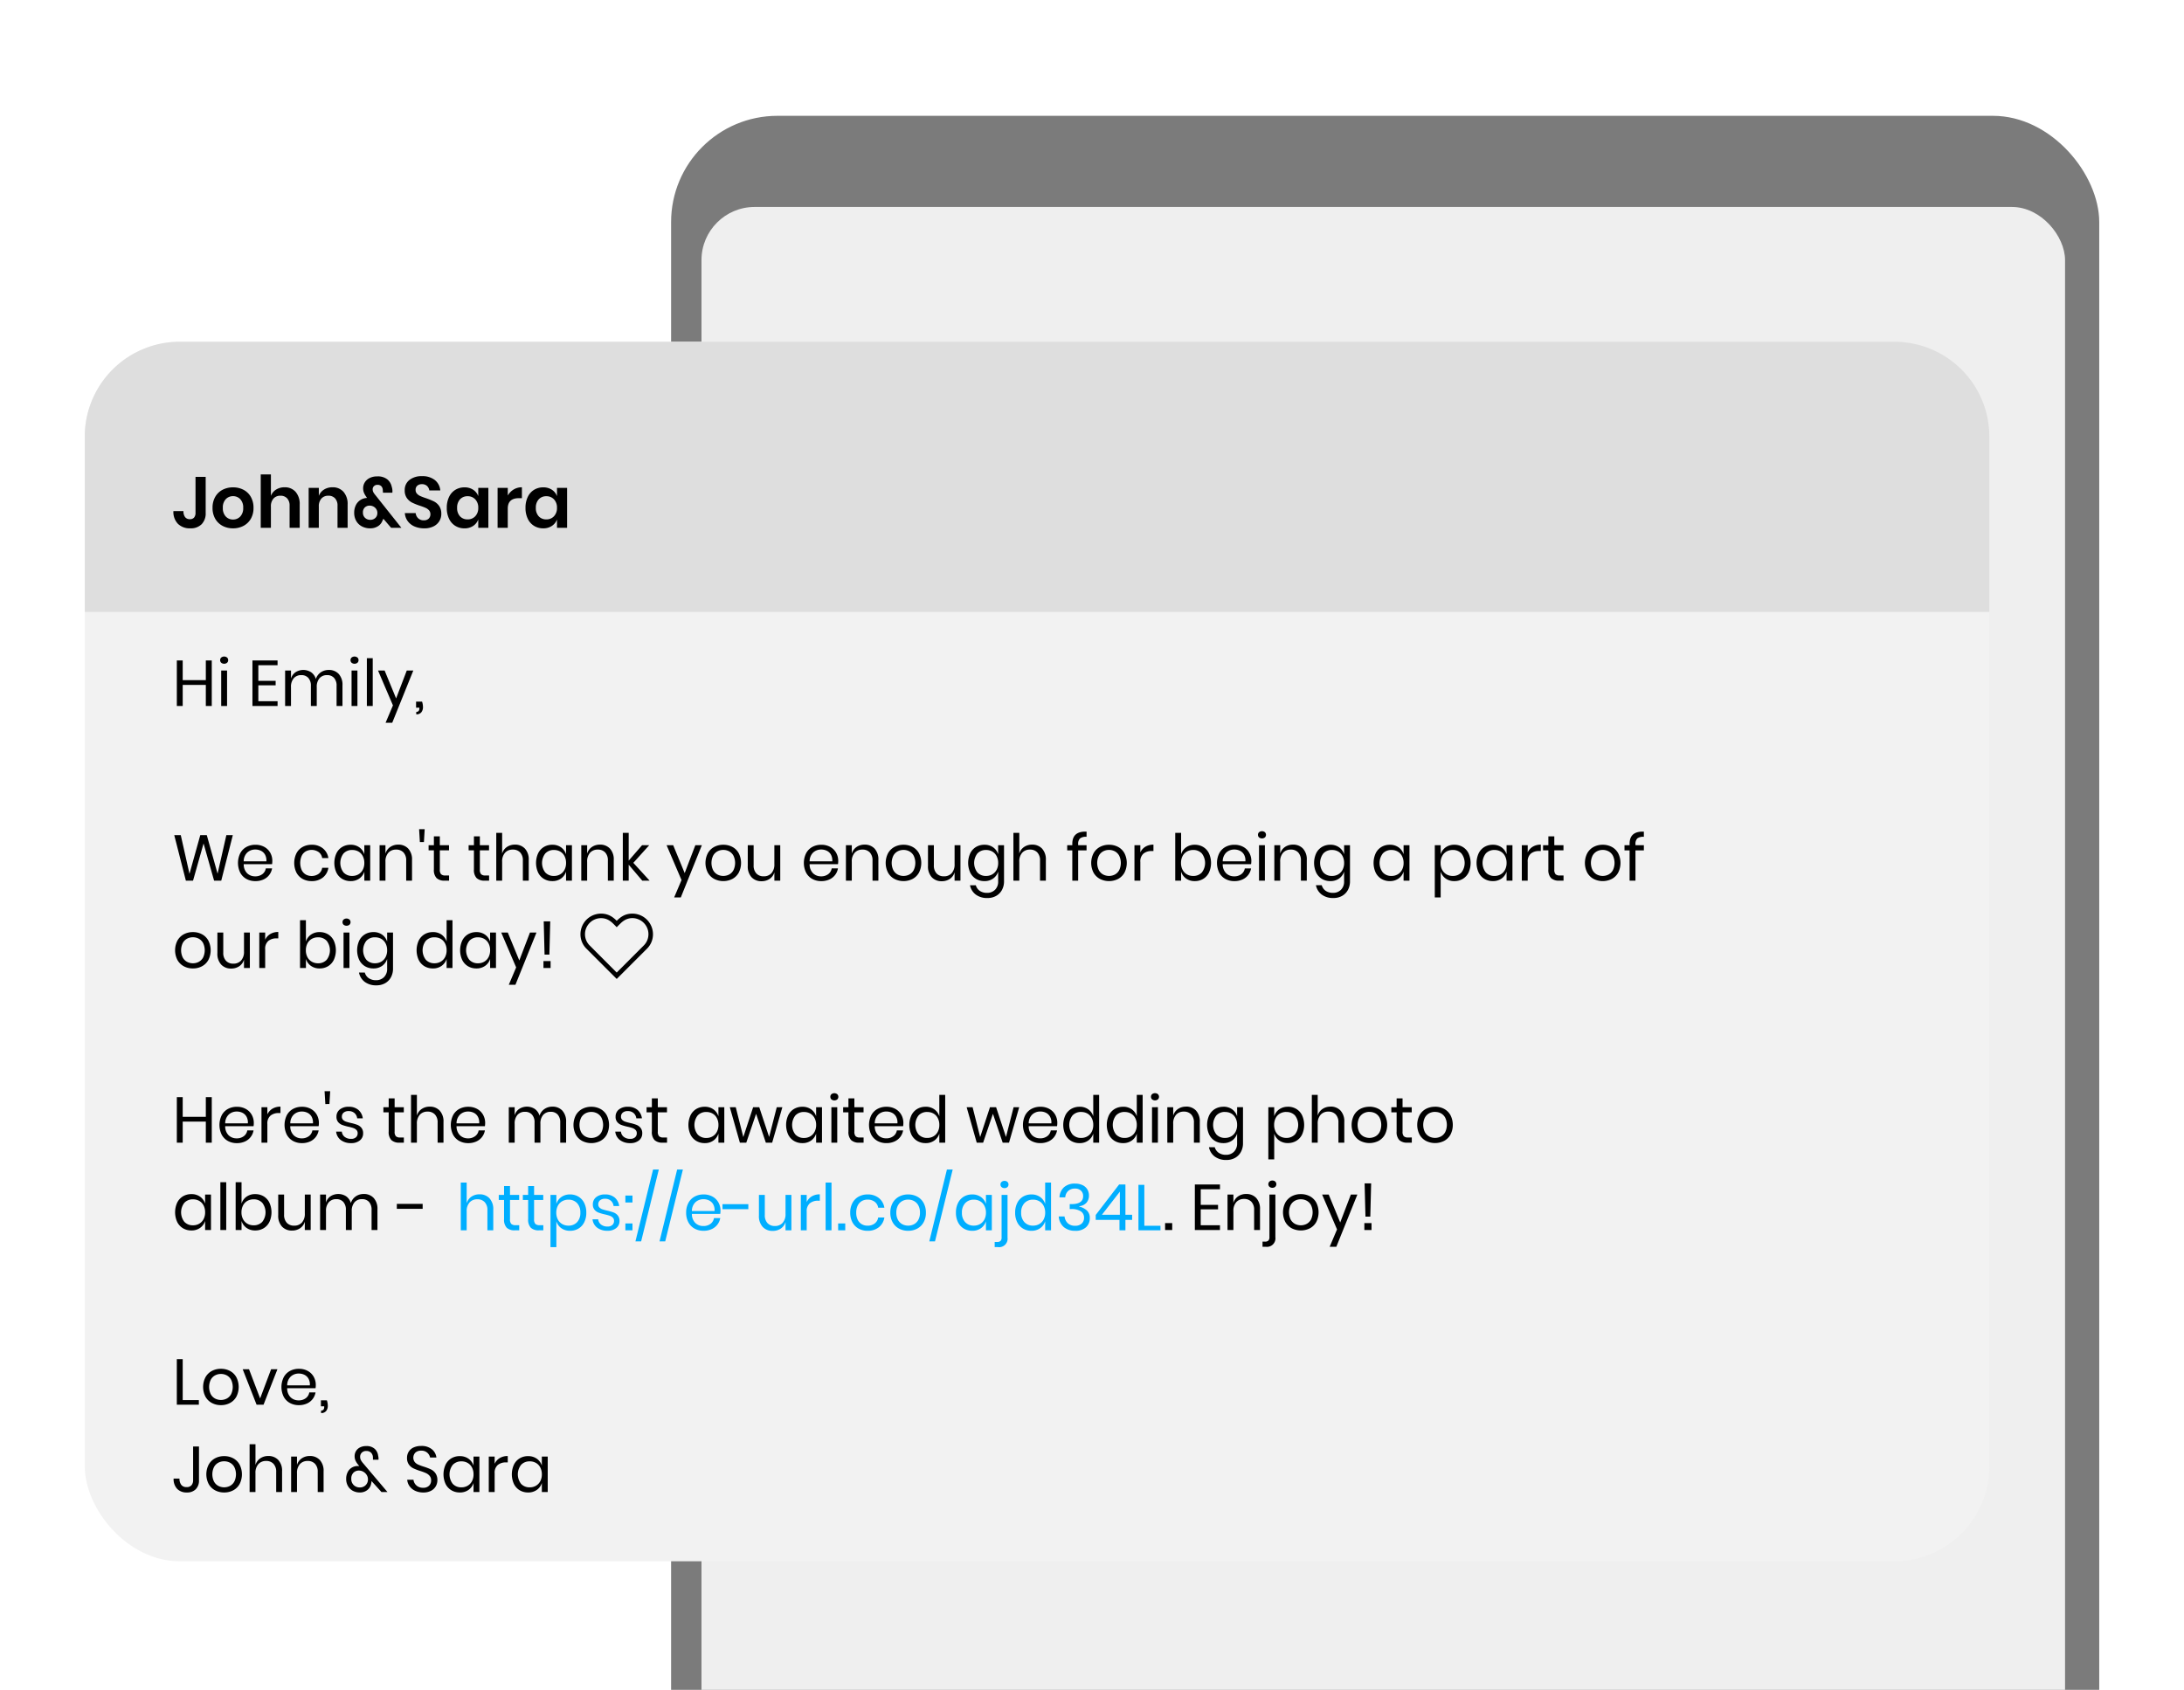 <svg xmlns="http://www.w3.org/2000/svg" xmlns:xlink="http://www.w3.org/1999/xlink" width="575" height="445" viewBox="0 0 575 445"><defs><filter id="a" x="-82.685" y="-15" width="711.44" height="531.155" filterUnits="userSpaceOnUse"><feOffset input="SourceAlpha"/><feGaussianBlur stdDeviation="35" result="b"/><feFlood flood-opacity="0.129"/><feComposite operator="in" in2="b"/><feComposite in="SourceGraphic"/></filter><clipPath id="d"><rect width="575" height="445"/></clipPath></defs><g id="c" clip-path="url(#d)"><rect width="376" height="666" rx="28" transform="translate(176.685 30.5)" fill="#7b7b7b"/><rect width="359" height="618" rx="14" transform="translate(184.685 54.5)" fill="#efefef"/><g transform="matrix(1, 0, 0, 1, 0, 0)" filter="url(#a)"><rect width="501.44" height="321.155" rx="25" transform="translate(22.32 90)" fill="#f2f2f2"/></g><path d="M25,0H476.44a25,25,0,0,1,25,25V71.155a0,0,0,0,1,0,0H0a0,0,0,0,1,0,0V25A25,25,0,0,1,25,0Z" transform="translate(22.315 90)" fill="#dedede"/><g transform="translate(45.315 119)"><path d="M8.835-13.414v9.462A4.071,4.071,0,0,1,7.762-.941,4.019,4.019,0,0,1,4.788.133,4.431,4.431,0,0,1,1.539-1.045a4.508,4.508,0,0,1-1.2-3.363H2.983a2.527,2.527,0,0,0,.428,1.577,1.5,1.5,0,0,0,1.263.551A1.356,1.356,0,0,0,5.8-2.727a1.9,1.9,0,0,0,.361-1.226v-9.462Zm7.2,2.755a5.837,5.837,0,0,1,2.764.646,4.728,4.728,0,0,1,1.929,1.872,5.685,5.685,0,0,1,.7,2.879,5.633,5.633,0,0,1-.7,2.869A4.809,4.809,0,0,1,18.8-.523a5.768,5.768,0,0,1-2.764.656,5.768,5.768,0,0,1-2.764-.656,4.809,4.809,0,0,1-1.929-1.872,5.633,5.633,0,0,1-.7-2.869,5.685,5.685,0,0,1,.7-2.879,4.728,4.728,0,0,1,1.929-1.872A5.837,5.837,0,0,1,16.036-10.659Zm0,2.318a2.57,2.57,0,0,0-1.9.789,3.124,3.124,0,0,0-.779,2.29,3.124,3.124,0,0,0,.779,2.289,2.57,2.57,0,0,0,1.9.789,2.57,2.57,0,0,0,1.9-.789,3.124,3.124,0,0,0,.779-2.289,3.124,3.124,0,0,0-.779-2.29A2.57,2.57,0,0,0,16.036-8.341ZM29.6-10.678a3.727,3.727,0,0,1,2.907,1.2,4.836,4.836,0,0,1,1.083,3.363V0h-2.66V-5.814a2.749,2.749,0,0,0-.646-1.947,2.3,2.3,0,0,0-1.767-.694,2.363,2.363,0,0,0-1.824.741,3.026,3.026,0,0,0-.684,2.128V0H23.332V-14.06h2.679v5.643a3.354,3.354,0,0,1,1.378-1.663A4.1,4.1,0,0,1,29.6-10.678Zm12.616,0a3.727,3.727,0,0,1,2.907,1.2,4.836,4.836,0,0,1,1.083,3.363V0h-2.66V-5.814A2.749,2.749,0,0,0,42.9-7.762a2.3,2.3,0,0,0-1.767-.694,2.363,2.363,0,0,0-1.824.741,3.026,3.026,0,0,0-.684,2.128V0H35.948V-10.526h2.679v2.109A3.354,3.354,0,0,1,40-10.08,4.1,4.1,0,0,1,42.218-10.678ZM57.665,0,55.613-2.394a5.744,5.744,0,0,1-.266.589A2.86,2.86,0,0,1,54.15-.4a3.7,3.7,0,0,1-2,.532A4.529,4.529,0,0,1,49.923-.4,3.7,3.7,0,0,1,48.45-1.853a4.243,4.243,0,0,1-.513-2.1,4.411,4.411,0,0,1,.446-2.033A3.382,3.382,0,0,1,49.6-7.344a3.426,3.426,0,0,1,1.72-.523l-.228-.342A5.053,5.053,0,0,1,50.5-9.262a3.122,3.122,0,0,1-.209-1.169,2.922,2.922,0,0,1,.428-1.53,3.092,3.092,0,0,1,1.273-1.149,4.357,4.357,0,0,1,2.023-.437,4,4,0,0,1,2.613.76,3.427,3.427,0,0,1,1.188,1.957,3.821,3.821,0,0,1,.19,1.216l-.019.361H55.5a3.558,3.558,0,0,0-.038-.646,1.512,1.512,0,0,0-.38-1.054,1.341,1.341,0,0,0-1.007-.371,1.258,1.258,0,0,0-.931.342,1.137,1.137,0,0,0-.342.836,1.6,1.6,0,0,0,.171.76,4.876,4.876,0,0,0,.57.8L60.363,0ZM52.174-2.109a1.851,1.851,0,0,0,1.34-.5,1.727,1.727,0,0,0,.522-1.3,1.805,1.805,0,0,0-.6-1.387,2.02,2.02,0,0,0-1.416-.551,1.794,1.794,0,0,0-1.283.475,1.765,1.765,0,0,0-.5,1.349,1.818,1.818,0,0,0,.561,1.4A1.945,1.945,0,0,0,52.174-2.109Zm18.7-1.558a3.637,3.637,0,0,1-.513,1.89A3.685,3.685,0,0,1,68.837-.39a5.27,5.27,0,0,1-2.451.523A6.36,6.36,0,0,1,63.84-.352a4.3,4.3,0,0,1-1.8-1.4,4.029,4.029,0,0,1-.77-2.128h2.85a2.178,2.178,0,0,0,.656,1.359,2.056,2.056,0,0,0,1.492.542,1.736,1.736,0,0,0,1.282-.447A1.556,1.556,0,0,0,68-3.572a1.506,1.506,0,0,0-.361-1.035,2.634,2.634,0,0,0-.912-.655q-.551-.247-1.52-.57a15.026,15.026,0,0,1-2.052-.826A3.793,3.793,0,0,1,61.8-7.847a3.4,3.4,0,0,1-.561-2.033,3.306,3.306,0,0,1,1.244-2.726,5.115,5.115,0,0,1,3.3-1,5.221,5.221,0,0,1,3.392,1.026A3.873,3.873,0,0,1,70.6-9.842H67.716a2.011,2.011,0,0,0-.608-1.187,1.888,1.888,0,0,0-1.349-.466,1.779,1.779,0,0,0-1.2.39,1.4,1.4,0,0,0-.456,1.13A1.406,1.406,0,0,0,64.457-9a2.682,2.682,0,0,0,.893.636,14.657,14.657,0,0,0,1.472.551,19.578,19.578,0,0,1,2.1.855,3.7,3.7,0,0,1,1.378,1.2A3.518,3.518,0,0,1,70.87-3.667Zm6.1-6.992a4.045,4.045,0,0,1,2.28.627A3.415,3.415,0,0,1,80.6-8.341v-2.185h2.66V0H80.6V-2.2A3.465,3.465,0,0,1,79.249-.5a4,4,0,0,1-2.28.637,4.522,4.522,0,0,1-2.394-.646,4.364,4.364,0,0,1-1.662-1.872,6.49,6.49,0,0,1-.6-2.878,6.49,6.49,0,0,1,.6-2.879,4.364,4.364,0,0,1,1.662-1.872A4.522,4.522,0,0,1,76.969-10.659Zm.836,2.337a2.62,2.62,0,0,0-2.014.817,3.163,3.163,0,0,0-.76,2.242,3.128,3.128,0,0,0,.76,2.233,2.636,2.636,0,0,0,2.014.807,2.651,2.651,0,0,0,2-.826A3.073,3.073,0,0,0,80.6-5.263,3.1,3.1,0,0,0,79.809-7.5,2.651,2.651,0,0,0,77.805-8.322Zm10.564-.19A4.4,4.4,0,0,1,89.927-10.1a4.139,4.139,0,0,1,2.166-.579v2.869h-.779q-2.945,0-2.945,2.736V0H85.69V-10.526h2.679ZM97.7-10.659a4.045,4.045,0,0,1,2.28.627,3.415,3.415,0,0,1,1.349,1.691v-2.185h2.66V0h-2.66V-2.2A3.465,3.465,0,0,1,99.978-.5,4,4,0,0,1,97.7.133,4.522,4.522,0,0,1,95.3-.513a4.364,4.364,0,0,1-1.662-1.872,6.49,6.49,0,0,1-.6-2.878,6.49,6.49,0,0,1,.6-2.879A4.364,4.364,0,0,1,95.3-10.013,4.522,4.522,0,0,1,97.7-10.659Zm.836,2.337a2.62,2.62,0,0,0-2.014.817,3.163,3.163,0,0,0-.76,2.242,3.128,3.128,0,0,0,.76,2.233,2.636,2.636,0,0,0,2.014.807,2.651,2.651,0,0,0,2-.826,3.073,3.073,0,0,0,.789-2.214,3.1,3.1,0,0,0-.789-2.233A2.651,2.651,0,0,0,98.534-8.322Z" transform="translate(0 20)"/><path d="M10.438,6.015V18H8.874V12.458H2.788V18H1.241V6.015H2.788V11.2H8.874V6.015Zm2.21-.085a.888.888,0,0,1,.289-.688,1.242,1.242,0,0,1,1.53,0,.888.888,0,0,1,.289.688.888.888,0,0,1-.289.688,1.242,1.242,0,0,1-1.53,0A.888.888,0,0,1,12.648,5.93Zm1.819,2.737V18H12.92V8.667ZM22.7,7.273v4.1h4.556v1.19H22.7v4.182h5.066V18H21.148V6.015h6.613V7.273Zm18.53,1.241a3.457,3.457,0,0,1,2.626,1.045,4.212,4.212,0,0,1,.994,3.017V18H43.3V12.713a3.009,3.009,0,0,0-.672-2.108,2.38,2.38,0,0,0-1.844-.731,2.534,2.534,0,0,0-1.964.807,3.4,3.4,0,0,0-.74,2.372V18H36.533V12.713a2.984,2.984,0,0,0-.68-2.108,2.386,2.386,0,0,0-1.836-.731,2.555,2.555,0,0,0-1.98.807,3.4,3.4,0,0,0-.74,2.372V18H29.75V8.667H31.3v2.125A3.032,3.032,0,0,1,32.513,9.1a3.795,3.795,0,0,1,4.08.017,3.284,3.284,0,0,1,1.25,1.776,3.374,3.374,0,0,1,1.309-1.759A3.618,3.618,0,0,1,41.225,8.514ZM46.971,5.93a.888.888,0,0,1,.289-.688,1.242,1.242,0,0,1,1.53,0,.888.888,0,0,1,.289.688.888.888,0,0,1-.289.688,1.242,1.242,0,0,1-1.53,0A.888.888,0,0,1,46.971,5.93ZM48.79,8.667V18H47.243V8.667ZM52.819,5.42V18H51.272V5.42Zm3.128,3.247,3.026,7.344,2.805-7.344H63.5L57.953,22.42H56.2l1.938-4.573-3.927-9.18Zm9.86,8.194a4.615,4.615,0,0,1,.238,1.394,2.159,2.159,0,0,1-.442,1.42,1.62,1.62,0,0,1-1.326.536v-.663a.772.772,0,0,0,.62-.23,1.1,1.1,0,0,0,.2-.722v-.153h-.867V16.861ZM15.98,52.015,12.937,64H11.05L8.279,54.208,5.508,64H3.621L.561,52.015H2.278L4.573,62.2,7.412,52.015H9.129l2.839,10.149L14.28,52.015Zm10.4,6.8a4.607,4.607,0,0,1-.068.85H18.853a3.271,3.271,0,0,0,.91,2.4,2.968,2.968,0,0,0,2.1.8,3.034,3.034,0,0,0,1.879-.569,2.355,2.355,0,0,0,.926-1.521h1.649a3.9,3.9,0,0,1-2.278,2.924,5.039,5.039,0,0,1-2.108.425,4.806,4.806,0,0,1-2.38-.578,4.085,4.085,0,0,1-1.624-1.658,5.818,5.818,0,0,1,0-5.091,4.072,4.072,0,0,1,1.624-1.666,4.806,4.806,0,0,1,2.38-.578,4.7,4.7,0,0,1,2.372.578,3.98,3.98,0,0,1,1.547,1.547A4.354,4.354,0,0,1,26.384,58.815Zm-1.564.1a3.175,3.175,0,0,0-.34-1.734,2.486,2.486,0,0,0-1.071-1.037,3.261,3.261,0,0,0-1.479-.34,3.061,3.061,0,0,0-2.142.791,3.186,3.186,0,0,0-.935,2.32Zm11.917-4.369a4.542,4.542,0,0,1,2.958.952,4.033,4.033,0,0,1,1.445,2.55H39.508a2.386,2.386,0,0,0-.927-1.572,3.275,3.275,0,0,0-3.366-.2,2.72,2.72,0,0,0-1.079,1.148,4.686,4.686,0,0,0,0,3.825A2.72,2.72,0,0,0,35.215,62.4a3.253,3.253,0,0,0,3.366-.2,2.418,2.418,0,0,0,.927-1.581H41.14a4.01,4.01,0,0,1-1.445,2.558,4.569,4.569,0,0,1-2.958.944,4.806,4.806,0,0,1-2.38-.578,4.084,4.084,0,0,1-1.624-1.658,5.818,5.818,0,0,1,0-5.091,4.072,4.072,0,0,1,1.624-1.666A4.806,4.806,0,0,1,36.737,54.548Zm10.251,0a3.835,3.835,0,0,1,2.3.68,3.544,3.544,0,0,1,1.318,1.819v-2.38h1.547V64H50.609V61.62a3.544,3.544,0,0,1-1.318,1.819,3.835,3.835,0,0,1-2.3.68,4.23,4.23,0,0,1-2.21-.578,4,4,0,0,1-1.521-1.658,6.141,6.141,0,0,1,0-5.091,3.987,3.987,0,0,1,1.521-1.666A4.23,4.23,0,0,1,46.988,54.548Zm.442,1.377a3,3,0,0,0-2.286.91,4.091,4.091,0,0,0,0,5.015,3,3,0,0,0,2.286.91,3.174,3.174,0,0,0,1.64-.425,2.959,2.959,0,0,0,1.131-1.2,3.789,3.789,0,0,0,.408-1.793,3.84,3.84,0,0,0-.408-1.8,2.889,2.889,0,0,0-1.131-1.2A3.225,3.225,0,0,0,47.43,55.925Zm12.1-1.411a3.485,3.485,0,0,1,2.635,1.046,4.19,4.19,0,0,1,1,3.017V64H61.625V58.713a2.982,2.982,0,0,0-.714-2.142,2.552,2.552,0,0,0-1.938-.748,2.65,2.65,0,0,0-2.04.825,3.415,3.415,0,0,0-.765,2.406V64H54.621V54.667h1.547v2.21a3.179,3.179,0,0,1,1.267-1.751A3.672,3.672,0,0,1,59.534,54.514Zm6.97-4.063-.2,3.383H65.229l-.2-3.383ZM72.913,62.64V64H71.757a2.968,2.968,0,0,1-2.133-.68,3.071,3.071,0,0,1-.706-2.278V56.01H67.524V54.667h1.394V52.338h1.564v2.329H72.9V56.01H70.482v5.066a1.745,1.745,0,0,0,.331,1.232,1.6,1.6,0,0,0,1.147.332Zm10.54,0V64H82.3a2.968,2.968,0,0,1-2.133-.68,3.071,3.071,0,0,1-.706-2.278V56.01H78.064V54.667h1.394V52.338h1.564v2.329h2.414V56.01H81.022v5.066a1.745,1.745,0,0,0,.331,1.232,1.6,1.6,0,0,0,1.148.332Zm6.8-8.126a3.485,3.485,0,0,1,2.635,1.046,4.19,4.19,0,0,1,1,3.017V64H92.344V58.713a2.982,2.982,0,0,0-.714-2.142,2.552,2.552,0,0,0-1.938-.748,2.65,2.65,0,0,0-2.04.825,3.415,3.415,0,0,0-.765,2.406V64H85.34V51.42h1.547v5.457a3.179,3.179,0,0,1,1.266-1.751A3.672,3.672,0,0,1,90.253,54.514Zm9.843.034a3.835,3.835,0,0,1,2.3.68,3.544,3.544,0,0,1,1.318,1.819v-2.38h1.547V64h-1.547V61.62a3.544,3.544,0,0,1-1.318,1.819,3.835,3.835,0,0,1-2.3.68,4.23,4.23,0,0,1-2.21-.578,4,4,0,0,1-1.521-1.658,6.141,6.141,0,0,1,0-5.091,3.987,3.987,0,0,1,1.521-1.666A4.23,4.23,0,0,1,100.1,54.548Zm.442,1.377a3,3,0,0,0-2.287.91,4.091,4.091,0,0,0,0,5.015,3,3,0,0,0,2.287.91,3.174,3.174,0,0,0,1.64-.425,2.959,2.959,0,0,0,1.131-1.2,3.789,3.789,0,0,0,.408-1.793,3.84,3.84,0,0,0-.408-1.8,2.889,2.889,0,0,0-1.131-1.2A3.225,3.225,0,0,0,100.538,55.925Zm12.1-1.411a3.485,3.485,0,0,1,2.635,1.046,4.19,4.19,0,0,1,1,3.017V64h-1.547V58.713a2.982,2.982,0,0,0-.714-2.142,2.552,2.552,0,0,0-1.938-.748,2.65,2.65,0,0,0-2.04.825,3.415,3.415,0,0,0-.765,2.406V64h-1.547V54.667h1.547v2.21a3.179,3.179,0,0,1,1.266-1.751A3.672,3.672,0,0,1,112.642,54.514ZM123.777,64l-3.57-4.2V64H118.66V51.42h1.547v7.31l3.519-4.063h1.887l-4.182,4.641L125.715,64Zm8.143-9.333,3.026,7.344,2.805-7.344h1.717L133.926,68.42h-1.751l1.938-4.573-3.927-9.18Zm13.192-.119a4.951,4.951,0,0,1,2.406.578,4.136,4.136,0,0,1,1.666,1.666,5.671,5.671,0,0,1,0,5.091,4.15,4.15,0,0,1-1.666,1.658,5.295,5.295,0,0,1-4.811,0,4.206,4.206,0,0,1-1.674-1.658,5.6,5.6,0,0,1,0-5.091,4.192,4.192,0,0,1,1.674-1.666A4.951,4.951,0,0,1,145.112,54.548Zm0,1.36a3.234,3.234,0,0,0-1.538.374,2.812,2.812,0,0,0-1.139,1.148,4.4,4.4,0,0,0,0,3.808,2.812,2.812,0,0,0,1.139,1.147,3.351,3.351,0,0,0,3.077,0,2.812,2.812,0,0,0,1.139-1.147,4.4,4.4,0,0,0,0-3.808,2.812,2.812,0,0,0-1.139-1.148A3.234,3.234,0,0,0,145.112,55.908Zm14.994-1.241V64h-1.547V61.807a3.139,3.139,0,0,1-1.267,1.743,3.739,3.739,0,0,1-2.117.6,3.464,3.464,0,0,1-2.618-1.046,4.164,4.164,0,0,1-1-3v-5.44H153.1v5.287a3.013,3.013,0,0,0,.714,2.151,2.537,2.537,0,0,0,1.938.757,2.65,2.65,0,0,0,2.04-.825,3.415,3.415,0,0,0,.765-2.405V54.667Zm15.266,4.148a4.607,4.607,0,0,1-.068.85h-7.463a3.271,3.271,0,0,0,.91,2.4,2.968,2.968,0,0,0,2.1.8,3.034,3.034,0,0,0,1.878-.569,2.354,2.354,0,0,0,.926-1.521H175.3a3.9,3.9,0,0,1-2.278,2.924,5.039,5.039,0,0,1-2.108.425,4.806,4.806,0,0,1-2.38-.578,4.085,4.085,0,0,1-1.624-1.658,5.818,5.818,0,0,1,0-5.091,4.072,4.072,0,0,1,1.624-1.666,4.806,4.806,0,0,1,2.38-.578,4.7,4.7,0,0,1,2.372.578,3.98,3.98,0,0,1,1.547,1.547A4.354,4.354,0,0,1,175.372,58.815Zm-1.564.1a3.175,3.175,0,0,0-.34-1.734,2.486,2.486,0,0,0-1.071-1.037,3.261,3.261,0,0,0-1.479-.34,3.061,3.061,0,0,0-2.142.791,3.186,3.186,0,0,0-.935,2.32Zm8.5-4.4a3.485,3.485,0,0,1,2.635,1.046,4.19,4.19,0,0,1,1,3.017V64H184.4V58.713a2.982,2.982,0,0,0-.714-2.142,2.552,2.552,0,0,0-1.938-.748,2.65,2.65,0,0,0-2.04.825,3.415,3.415,0,0,0-.765,2.406V64H177.4V54.667h1.547v2.21a3.179,3.179,0,0,1,1.267-1.751A3.672,3.672,0,0,1,182.308,54.514Zm10.251.034a4.951,4.951,0,0,1,2.406.578,4.136,4.136,0,0,1,1.666,1.666,5.671,5.671,0,0,1,0,5.091,4.15,4.15,0,0,1-1.666,1.658,5.295,5.295,0,0,1-4.811,0,4.206,4.206,0,0,1-1.674-1.658,5.6,5.6,0,0,1,0-5.091,4.192,4.192,0,0,1,1.674-1.666A4.951,4.951,0,0,1,192.559,54.548Zm0,1.36a3.234,3.234,0,0,0-1.538.374,2.812,2.812,0,0,0-1.139,1.148,4.4,4.4,0,0,0,0,3.808,2.812,2.812,0,0,0,1.139,1.147,3.351,3.351,0,0,0,3.077,0,2.812,2.812,0,0,0,1.139-1.147,4.4,4.4,0,0,0,0-3.808,2.812,2.812,0,0,0-1.139-1.148A3.234,3.234,0,0,0,192.559,55.908Zm14.994-1.241V64h-1.547V61.807a3.139,3.139,0,0,1-1.267,1.743,3.739,3.739,0,0,1-2.117.6,3.464,3.464,0,0,1-2.618-1.046,4.164,4.164,0,0,1-1-3v-5.44h1.547v5.287a3.013,3.013,0,0,0,.714,2.151,2.537,2.537,0,0,0,1.938.757,2.65,2.65,0,0,0,2.04-.825,3.415,3.415,0,0,0,.765-2.405V54.667Zm6.307-.119a3.835,3.835,0,0,1,2.3.68,3.544,3.544,0,0,1,1.317,1.819v-2.38h1.547v9.486a4.737,4.737,0,0,1-.544,2.295,3.907,3.907,0,0,1-1.53,1.564,4.561,4.561,0,0,1-2.295.561,4.927,4.927,0,0,1-3.077-.91,4.014,4.014,0,0,1-1.513-2.456h1.53a2.65,2.65,0,0,0,1.029,1.47,3.292,3.292,0,0,0,1.947.535,2.854,2.854,0,0,0,2.083-.807,3.009,3.009,0,0,0,.824-2.253V61.62a3.544,3.544,0,0,1-1.317,1.819,3.835,3.835,0,0,1-2.3.68,4.23,4.23,0,0,1-2.21-.578,4,4,0,0,1-1.521-1.658,6.141,6.141,0,0,1,0-5.091,3.987,3.987,0,0,1,1.521-1.666A4.23,4.23,0,0,1,213.86,54.548Zm.442,1.377a3,3,0,0,0-2.286.91,4.091,4.091,0,0,0,0,5.015,3,3,0,0,0,2.286.91,3.174,3.174,0,0,0,1.641-.425,2.959,2.959,0,0,0,1.131-1.2,3.789,3.789,0,0,0,.408-1.793,3.84,3.84,0,0,0-.408-1.8,2.889,2.889,0,0,0-1.131-1.2A3.225,3.225,0,0,0,214.3,55.925Zm12.1-1.411a3.485,3.485,0,0,1,2.635,1.046,4.19,4.19,0,0,1,1,3.017V64H228.5V58.713a2.982,2.982,0,0,0-.714-2.142,2.552,2.552,0,0,0-1.938-.748,2.65,2.65,0,0,0-2.04.825,3.415,3.415,0,0,0-.765,2.406V64h-1.547V51.42h1.547v5.457a3.179,3.179,0,0,1,1.267-1.751A3.672,3.672,0,0,1,226.406,54.514Zm14.348-2.057a2.525,2.525,0,0,0-1.725.425,2,2,0,0,0-.484,1.53v.255h2.21v1.36h-2.21V64H237V56.027h-1.343v-1.36H237v-.374q0-3.349,3.757-3.2Zm5.916,2.091a4.951,4.951,0,0,1,2.406.578,4.136,4.136,0,0,1,1.666,1.666,5.671,5.671,0,0,1,0,5.091,4.15,4.15,0,0,1-1.666,1.658,5.295,5.295,0,0,1-4.811,0,4.206,4.206,0,0,1-1.674-1.658,5.6,5.6,0,0,1,0-5.091,4.192,4.192,0,0,1,1.674-1.666A4.951,4.951,0,0,1,246.67,54.548Zm0,1.36a3.234,3.234,0,0,0-1.538.374,2.812,2.812,0,0,0-1.139,1.148,4.4,4.4,0,0,0,0,3.808,2.812,2.812,0,0,0,1.139,1.147,3.351,3.351,0,0,0,3.077,0,2.812,2.812,0,0,0,1.139-1.147,4.4,4.4,0,0,0,0-3.808,2.812,2.812,0,0,0-1.139-1.148A3.234,3.234,0,0,0,246.67,55.908Zm8.245.646a3.433,3.433,0,0,1,1.343-1.5,3.992,3.992,0,0,1,2.108-.535V56.2h-.476a3.305,3.305,0,0,0-2.142.672,2.689,2.689,0,0,0-.833,2.218V64h-1.547V54.667h1.547Zm14.331-2.006a4.23,4.23,0,0,1,2.21.578,3.986,3.986,0,0,1,1.522,1.666,6.141,6.141,0,0,1,0,5.091,4,4,0,0,1-1.522,1.658,4.23,4.23,0,0,1-2.21.578,3.8,3.8,0,0,1-2.3-.689,3.5,3.5,0,0,1-1.3-1.811V64H264.1V51.42h1.547v5.627a3.5,3.5,0,0,1,1.3-1.811A3.8,3.8,0,0,1,269.246,54.548Zm-.442,1.377a3.238,3.238,0,0,0-1.632.417,2.873,2.873,0,0,0-1.139,1.2,3.84,3.84,0,0,0-.408,1.8,3.789,3.789,0,0,0,.408,1.793,2.941,2.941,0,0,0,1.139,1.2,3.187,3.187,0,0,0,1.632.425,3.017,3.017,0,0,0,2.3-.91,4.091,4.091,0,0,0,0-5.015A3.017,3.017,0,0,0,268.8,55.925Zm15.334,2.89a4.608,4.608,0,0,1-.068.85h-7.463a3.271,3.271,0,0,0,.909,2.4,2.968,2.968,0,0,0,2.1.8,3.034,3.034,0,0,0,1.879-.569,2.355,2.355,0,0,0,.927-1.521h1.649a3.9,3.9,0,0,1-2.278,2.924,5.039,5.039,0,0,1-2.108.425,4.806,4.806,0,0,1-2.38-.578,4.084,4.084,0,0,1-1.624-1.658,5.818,5.818,0,0,1,0-5.091,4.072,4.072,0,0,1,1.624-1.666,4.806,4.806,0,0,1,2.38-.578,4.7,4.7,0,0,1,2.371.578,3.979,3.979,0,0,1,1.547,1.547A4.354,4.354,0,0,1,284.138,58.815Zm-1.564.1a3.175,3.175,0,0,0-.34-1.734,2.485,2.485,0,0,0-1.071-1.037,3.261,3.261,0,0,0-1.479-.34,3.061,3.061,0,0,0-2.142.791,3.186,3.186,0,0,0-.935,2.32Zm3.315-6.987a.888.888,0,0,1,.289-.688,1.242,1.242,0,0,1,1.53,0,.965.965,0,0,1,0,1.377,1.242,1.242,0,0,1-1.53,0A.888.888,0,0,1,285.889,51.93Zm1.819,2.737V64h-1.547V54.667Zm7.395-.153a3.485,3.485,0,0,1,2.635,1.046,4.19,4.19,0,0,1,1,3.017V64h-1.547V58.713a2.982,2.982,0,0,0-.714-2.142,2.553,2.553,0,0,0-1.938-.748,2.65,2.65,0,0,0-2.04.825,3.415,3.415,0,0,0-.765,2.406V64H290.19V54.667h1.547v2.21A3.179,3.179,0,0,1,293,55.126,3.672,3.672,0,0,1,295.1,54.514Zm9.843.034a3.835,3.835,0,0,1,2.3.68,3.544,3.544,0,0,1,1.318,1.819v-2.38h1.547v9.486a4.737,4.737,0,0,1-.544,2.295,3.908,3.908,0,0,1-1.53,1.564,4.561,4.561,0,0,1-2.3.561,4.927,4.927,0,0,1-3.077-.91,4.014,4.014,0,0,1-1.513-2.456h1.53a2.65,2.65,0,0,0,1.029,1.47,3.292,3.292,0,0,0,1.947.535,2.854,2.854,0,0,0,2.082-.807,3.009,3.009,0,0,0,.825-2.253V61.62a3.544,3.544,0,0,1-1.318,1.819,3.835,3.835,0,0,1-2.3.68,4.231,4.231,0,0,1-2.21-.578,4,4,0,0,1-1.521-1.658,6.141,6.141,0,0,1,0-5.091,3.987,3.987,0,0,1,1.521-1.666A4.231,4.231,0,0,1,304.946,54.548Zm.442,1.377a3,3,0,0,0-2.286.91,4.091,4.091,0,0,0,0,5.015,3,3,0,0,0,2.286.91,3.174,3.174,0,0,0,1.641-.425,2.959,2.959,0,0,0,1.13-1.2,3.789,3.789,0,0,0,.408-1.793,3.84,3.84,0,0,0-.408-1.8,2.889,2.889,0,0,0-1.13-1.2A3.225,3.225,0,0,0,305.388,55.925ZM320.6,54.548a3.835,3.835,0,0,1,2.3.68,3.544,3.544,0,0,1,1.318,1.819v-2.38h1.547V64h-1.547V61.62a3.544,3.544,0,0,1-1.318,1.819,3.835,3.835,0,0,1-2.3.68,4.231,4.231,0,0,1-2.21-.578,4,4,0,0,1-1.521-1.658,6.141,6.141,0,0,1,0-5.091,3.987,3.987,0,0,1,1.521-1.666A4.231,4.231,0,0,1,320.6,54.548Zm.442,1.377a3,3,0,0,0-2.286.91,4.091,4.091,0,0,0,0,5.015,3,3,0,0,0,2.286.91,3.174,3.174,0,0,0,1.641-.425,2.959,2.959,0,0,0,1.13-1.2,3.789,3.789,0,0,0,.408-1.793,3.84,3.84,0,0,0-.408-1.8,2.889,2.889,0,0,0-1.13-1.2A3.225,3.225,0,0,0,321.045,55.925Zm16.541-1.377a4.23,4.23,0,0,1,2.21.578,3.986,3.986,0,0,1,1.522,1.666,6.141,6.141,0,0,1,0,5.091,4,4,0,0,1-1.522,1.658,4.23,4.23,0,0,1-2.21.578,3.8,3.8,0,0,1-2.3-.689,3.5,3.5,0,0,1-1.3-1.811v6.8h-1.547V54.667h1.547v2.38a3.5,3.5,0,0,1,1.3-1.811A3.8,3.8,0,0,1,337.586,54.548Zm-.442,1.377a3.238,3.238,0,0,0-1.632.417,2.873,2.873,0,0,0-1.139,1.2,3.84,3.84,0,0,0-.408,1.8,3.789,3.789,0,0,0,.408,1.793,2.941,2.941,0,0,0,1.139,1.2,3.187,3.187,0,0,0,1.632.425,3.017,3.017,0,0,0,2.3-.91,4.091,4.091,0,0,0,0-5.015A3.017,3.017,0,0,0,337.144,55.925Zm10.574-1.377a3.835,3.835,0,0,1,2.3.68,3.544,3.544,0,0,1,1.318,1.819v-2.38h1.547V64h-1.547V61.62a3.544,3.544,0,0,1-1.318,1.819,3.835,3.835,0,0,1-2.3.68,4.231,4.231,0,0,1-2.21-.578,4,4,0,0,1-1.521-1.658,6.141,6.141,0,0,1,0-5.091,3.987,3.987,0,0,1,1.521-1.666A4.231,4.231,0,0,1,347.718,54.548Zm.442,1.377a3,3,0,0,0-2.286.91,4.091,4.091,0,0,0,0,5.015,3,3,0,0,0,2.286.91,3.174,3.174,0,0,0,1.641-.425,2.959,2.959,0,0,0,1.13-1.2,3.789,3.789,0,0,0,.408-1.793,3.84,3.84,0,0,0-.408-1.8,2.889,2.889,0,0,0-1.13-1.2A3.225,3.225,0,0,0,348.16,55.925Zm8.738.629a3.433,3.433,0,0,1,1.343-1.5,3.992,3.992,0,0,1,2.108-.535V56.2h-.476a3.305,3.305,0,0,0-2.142.672,2.689,2.689,0,0,0-.833,2.218V64h-1.547V54.667H356.9Zm9.435,6.086V64h-1.156a2.968,2.968,0,0,1-2.134-.68,3.071,3.071,0,0,1-.705-2.278V56.01h-1.394V54.667h1.394V52.338H363.9v2.329h2.414V56.01H363.9v5.066a1.745,1.745,0,0,0,.331,1.232,1.6,1.6,0,0,0,1.148.332Zm10.319-8.092a4.951,4.951,0,0,1,2.405.578,4.136,4.136,0,0,1,1.666,1.666,5.671,5.671,0,0,1,0,5.091,4.15,4.15,0,0,1-1.666,1.658,5.294,5.294,0,0,1-4.811,0,4.206,4.206,0,0,1-1.674-1.658,5.6,5.6,0,0,1,0-5.091,4.191,4.191,0,0,1,1.674-1.666A4.951,4.951,0,0,1,376.652,54.548Zm0,1.36a3.234,3.234,0,0,0-1.539.374,2.812,2.812,0,0,0-1.139,1.148,4.4,4.4,0,0,0,0,3.808,2.812,2.812,0,0,0,1.139,1.147,3.351,3.351,0,0,0,3.077,0,2.812,2.812,0,0,0,1.139-1.147,4.4,4.4,0,0,0,0-3.808,2.812,2.812,0,0,0-1.139-1.148A3.234,3.234,0,0,0,376.652,55.908Zm10.829-3.451a2.525,2.525,0,0,0-1.725.425,2,2,0,0,0-.485,1.53v.255h2.21v1.36h-2.21V64h-1.547V56.027h-1.343v-1.36h1.343v-.374q0-3.349,3.757-3.2ZM5.474,77.548a4.951,4.951,0,0,1,2.405.578,4.136,4.136,0,0,1,1.666,1.666,5.671,5.671,0,0,1,0,5.091A4.15,4.15,0,0,1,7.88,86.541a4.951,4.951,0,0,1-2.405.578,4.951,4.951,0,0,1-2.406-.578,4.206,4.206,0,0,1-1.675-1.658,5.6,5.6,0,0,1,0-5.091,4.192,4.192,0,0,1,1.675-1.666A4.951,4.951,0,0,1,5.474,77.548Zm0,1.36a3.234,3.234,0,0,0-1.539.374A2.812,2.812,0,0,0,2.8,80.429a4.4,4.4,0,0,0,0,3.808,2.812,2.812,0,0,0,1.139,1.147,3.234,3.234,0,0,0,1.539.374,3.234,3.234,0,0,0,1.538-.374,2.812,2.812,0,0,0,1.139-1.147,4.4,4.4,0,0,0,0-3.808,2.812,2.812,0,0,0-1.139-1.147A3.234,3.234,0,0,0,5.474,78.908Zm14.994-1.241V87H18.921V84.807a3.139,3.139,0,0,1-1.267,1.743,3.739,3.739,0,0,1-2.116.6,3.464,3.464,0,0,1-2.618-1.046,4.164,4.164,0,0,1-1-3v-5.44h1.547v5.287a3.013,3.013,0,0,0,.714,2.15,2.537,2.537,0,0,0,1.938.757,2.65,2.65,0,0,0,2.04-.825,3.415,3.415,0,0,0,.765-2.406V77.667ZM24.5,79.554a3.433,3.433,0,0,1,1.343-1.5,3.992,3.992,0,0,1,2.108-.535V79.2h-.476a3.305,3.305,0,0,0-2.142.672,2.689,2.689,0,0,0-.833,2.218V87H22.95V77.667H24.5Zm14.331-2.006a4.23,4.23,0,0,1,2.21.578,3.987,3.987,0,0,1,1.521,1.666,6.141,6.141,0,0,1,0,5.091,4,4,0,0,1-1.521,1.658,4.23,4.23,0,0,1-2.21.578,3.8,3.8,0,0,1-2.3-.689,3.5,3.5,0,0,1-1.3-1.81V87H33.677V74.42h1.547v5.627a3.5,3.5,0,0,1,1.3-1.811A3.8,3.8,0,0,1,38.828,77.548Zm-.442,1.377a3.238,3.238,0,0,0-1.632.416,2.873,2.873,0,0,0-1.139,1.2,3.84,3.84,0,0,0-.408,1.8,3.789,3.789,0,0,0,.408,1.793,2.941,2.941,0,0,0,1.139,1.2,3.187,3.187,0,0,0,1.632.425,3.017,3.017,0,0,0,2.3-.91,4.091,4.091,0,0,0,0-5.015A3.017,3.017,0,0,0,38.386,78.925Zm6.477-4a.888.888,0,0,1,.289-.688,1.242,1.242,0,0,1,1.53,0,.965.965,0,0,1,0,1.377,1.242,1.242,0,0,1-1.53,0A.888.888,0,0,1,44.863,74.93Zm1.819,2.737V87H45.135V77.667Zm6.307-.119a3.835,3.835,0,0,1,2.3.68,3.544,3.544,0,0,1,1.318,1.819v-2.38h1.547v9.486a4.737,4.737,0,0,1-.544,2.295,3.907,3.907,0,0,1-1.53,1.564,4.561,4.561,0,0,1-2.295.561,4.927,4.927,0,0,1-3.077-.91A4.014,4.014,0,0,1,49.2,88.207h1.53a2.65,2.65,0,0,0,1.028,1.47,3.292,3.292,0,0,0,1.946.535,2.854,2.854,0,0,0,2.083-.807,3.009,3.009,0,0,0,.825-2.253V84.62a3.544,3.544,0,0,1-1.318,1.819,3.835,3.835,0,0,1-2.3.68,4.23,4.23,0,0,1-2.21-.578,4,4,0,0,1-1.521-1.658,6.141,6.141,0,0,1,0-5.091,3.987,3.987,0,0,1,1.521-1.666A4.23,4.23,0,0,1,52.989,77.548Zm.442,1.377a3,3,0,0,0-2.286.91,4.091,4.091,0,0,0,0,5.015,3,3,0,0,0,2.286.91,3.174,3.174,0,0,0,1.64-.425,2.959,2.959,0,0,0,1.131-1.2,3.789,3.789,0,0,0,.408-1.793,3.84,3.84,0,0,0-.408-1.8,2.889,2.889,0,0,0-1.131-1.2A3.225,3.225,0,0,0,53.431,78.925Zm15.215-1.377a3.835,3.835,0,0,1,2.3.68,3.544,3.544,0,0,1,1.317,1.819V74.42h1.547V87H72.267V84.62a3.544,3.544,0,0,1-1.317,1.819,3.835,3.835,0,0,1-2.3.68,4.23,4.23,0,0,1-2.21-.578,4,4,0,0,1-1.521-1.658,6.141,6.141,0,0,1,0-5.091,3.987,3.987,0,0,1,1.521-1.666A4.23,4.23,0,0,1,68.646,77.548Zm.442,1.377a3,3,0,0,0-2.287.91,4.091,4.091,0,0,0,0,5.015,3,3,0,0,0,2.287.91,3.174,3.174,0,0,0,1.64-.425,2.959,2.959,0,0,0,1.131-1.2,3.789,3.789,0,0,0,.408-1.793,3.84,3.84,0,0,0-.408-1.8,2.889,2.889,0,0,0-1.131-1.2A3.225,3.225,0,0,0,69.088,78.925ZM80.1,77.548a3.835,3.835,0,0,1,2.3.68,3.544,3.544,0,0,1,1.318,1.819v-2.38h1.547V87H83.725V84.62a3.544,3.544,0,0,1-1.318,1.819,3.835,3.835,0,0,1-2.3.68,4.23,4.23,0,0,1-2.21-.578,4,4,0,0,1-1.521-1.658,6.141,6.141,0,0,1,0-5.091,3.987,3.987,0,0,1,1.521-1.666A4.23,4.23,0,0,1,80.1,77.548Zm.442,1.377a3,3,0,0,0-2.287.91,4.091,4.091,0,0,0,0,5.015,3,3,0,0,0,2.287.91,3.174,3.174,0,0,0,1.64-.425,2.959,2.959,0,0,0,1.131-1.2,3.789,3.789,0,0,0,.408-1.793,3.84,3.84,0,0,0-.408-1.8,2.889,2.889,0,0,0-1.131-1.2A3.225,3.225,0,0,0,80.546,78.925Zm7.837-1.258,3.026,7.344,2.805-7.344h1.717L90.389,91.42H88.638l1.938-4.573-3.927-9.18Zm11.169-2.941-.221,8.755H98.056l-.221-8.755Zm.1,10.455V87H97.767V85.181Zm21.534-12.5a5.246,5.246,0,0,1,1.436.2,5.507,5.507,0,0,1,1.291.548,5.445,5.445,0,0,1,1.942,1.942,5.507,5.507,0,0,1,.548,1.291,5.246,5.246,0,0,1,.2,1.436,5.289,5.289,0,0,1-1.585,3.827l-7.96,7.96-7.96-7.96a5.289,5.289,0,0,1-1.585-3.827,5.291,5.291,0,0,1,.2-1.44,5.514,5.514,0,0,1,.544-1.291,5.445,5.445,0,0,1,1.942-1.942,5.514,5.514,0,0,1,1.291-.544,5.291,5.291,0,0,1,1.44-.2,5.405,5.405,0,0,1,1.2.129,5.061,5.061,0,0,1,1.067.369,5.473,5.473,0,0,1,.963.594,8.542,8.542,0,0,1,.9.8,8.542,8.542,0,0,1,.9-.8,5.668,5.668,0,0,1,.963-.6,4.767,4.767,0,0,1,1.067-.369A5.579,5.579,0,0,1,121.188,72.681ZM117.054,88.2l7.114-7.122a4.181,4.181,0,0,0,1.237-2.98,4.086,4.086,0,0,0-.332-1.639,4.244,4.244,0,0,0-2.245-2.245,4.075,4.075,0,0,0-3.831.286,5.536,5.536,0,0,0-.851.672q-.4.386-.826.818l-.266.274-.241-.249q-.423-.44-.83-.826a5.8,5.8,0,0,0-.859-.677,4.138,4.138,0,0,0-.988-.461,4.01,4.01,0,0,0-1.216-.17,4.086,4.086,0,0,0-1.639.332,4.244,4.244,0,0,0-2.245,2.245,4.086,4.086,0,0,0-.332,1.639,4.181,4.181,0,0,0,1.237,2.98ZM10.438,121.015V133H8.874v-5.542H2.788V133H1.241V121.015H2.788V126.2H8.874v-5.185Zm11.067,6.8a4.607,4.607,0,0,1-.068.85H13.974a3.271,3.271,0,0,0,.91,2.4,2.968,2.968,0,0,0,2.1.8,3.034,3.034,0,0,0,1.878-.569,2.355,2.355,0,0,0,.927-1.521h1.649a3.9,3.9,0,0,1-2.278,2.924,5.039,5.039,0,0,1-2.108.425,4.806,4.806,0,0,1-2.38-.578,4.085,4.085,0,0,1-1.624-1.658,5.818,5.818,0,0,1,0-5.091,4.072,4.072,0,0,1,1.624-1.666,4.806,4.806,0,0,1,2.38-.578,4.7,4.7,0,0,1,2.372.578,3.98,3.98,0,0,1,1.547,1.547A4.354,4.354,0,0,1,21.505,127.815Zm-1.564.1a3.175,3.175,0,0,0-.34-1.734,2.486,2.486,0,0,0-1.071-1.037,3.261,3.261,0,0,0-1.479-.34,3.061,3.061,0,0,0-2.142.79,3.186,3.186,0,0,0-.935,2.321Zm5.134-2.363a3.433,3.433,0,0,1,1.343-1.5,3.992,3.992,0,0,1,2.108-.535V125.2H28.05a3.305,3.305,0,0,0-2.142.672,2.689,2.689,0,0,0-.833,2.219V133H23.528v-9.333h1.547Zm13.566,2.261a4.607,4.607,0,0,1-.068.85H31.11a3.271,3.271,0,0,0,.909,2.4,2.968,2.968,0,0,0,2.1.8A3.034,3.034,0,0,0,36,131.292a2.355,2.355,0,0,0,.927-1.521h1.649a3.9,3.9,0,0,1-2.278,2.924,5.039,5.039,0,0,1-2.108.425,4.806,4.806,0,0,1-2.38-.578,4.085,4.085,0,0,1-1.624-1.658,5.818,5.818,0,0,1,0-5.091,4.072,4.072,0,0,1,1.624-1.666,4.806,4.806,0,0,1,2.38-.578,4.7,4.7,0,0,1,2.371.578,3.98,3.98,0,0,1,1.547,1.547A4.354,4.354,0,0,1,38.641,127.815Zm-1.564.1a3.175,3.175,0,0,0-.34-1.734,2.486,2.486,0,0,0-1.071-1.037,3.261,3.261,0,0,0-1.479-.34,3.061,3.061,0,0,0-2.142.79,3.186,3.186,0,0,0-.935,2.321Zm4.539-8.466-.2,3.383H40.341l-.2-3.383Zm4.879,4.1a3.767,3.767,0,0,1,2.542.825,3.473,3.473,0,0,1,1.164,2.219H48.722a2.142,2.142,0,0,0-.689-1.368,2.242,2.242,0,0,0-1.572-.536,1.94,1.94,0,0,0-1.3.4,1.347,1.347,0,0,0-.468,1.079,1.115,1.115,0,0,0,.315.825,2.018,2.018,0,0,0,.782.476,13.047,13.047,0,0,0,1.284.349,12.607,12.607,0,0,1,1.674.484,2.623,2.623,0,0,1,1.088.79,2.221,2.221,0,0,1,.451,1.462,2.3,2.3,0,0,1-.859,1.853,3.461,3.461,0,0,1-2.286.714,4.38,4.38,0,0,1-2.72-.8,3.187,3.187,0,0,1-1.241-2.227h1.5a1.948,1.948,0,0,0,.739,1.377,2.668,2.668,0,0,0,1.726.527,1.794,1.794,0,0,0,1.25-.408,1.376,1.376,0,0,0,.451-1.071,1.172,1.172,0,0,0-.323-.867,2.118,2.118,0,0,0-.8-.493,11.69,11.69,0,0,0-1.309-.357,12.772,12.772,0,0,1-1.657-.476,2.54,2.54,0,0,1-1.054-.757,2.118,2.118,0,0,1-.433-1.4,2.348,2.348,0,0,1,.867-1.9A3.579,3.579,0,0,1,46.5,123.548Zm14.518,8.092V133H59.857a2.968,2.968,0,0,1-2.134-.68,3.071,3.071,0,0,1-.705-2.278V125.01H55.624v-1.343h1.394v-2.329h1.564v2.329H61v1.343H58.582v5.066a1.745,1.745,0,0,0,.332,1.232,1.6,1.6,0,0,0,1.147.331Zm6.8-8.126a3.485,3.485,0,0,1,2.635,1.046,4.19,4.19,0,0,1,1,3.017V133H69.9v-5.287a2.982,2.982,0,0,0-.714-2.142,2.553,2.553,0,0,0-1.938-.748,2.65,2.65,0,0,0-2.04.825,3.415,3.415,0,0,0-.765,2.405V133H62.9V120.42h1.547v5.457a3.179,3.179,0,0,1,1.267-1.751A3.672,3.672,0,0,1,67.813,123.514Zm14.6,4.3a4.607,4.607,0,0,1-.068.85H74.885a3.271,3.271,0,0,0,.91,2.4,2.968,2.968,0,0,0,2.1.8,3.034,3.034,0,0,0,1.879-.569,2.355,2.355,0,0,0,.926-1.521h1.649a3.9,3.9,0,0,1-2.278,2.924,5.039,5.039,0,0,1-2.108.425,4.806,4.806,0,0,1-2.38-.578,4.085,4.085,0,0,1-1.623-1.658,5.818,5.818,0,0,1,0-5.091,4.072,4.072,0,0,1,1.623-1.666,4.806,4.806,0,0,1,2.38-.578,4.7,4.7,0,0,1,2.371.578,3.98,3.98,0,0,1,1.547,1.547A4.354,4.354,0,0,1,82.416,127.815Zm-1.564.1a3.175,3.175,0,0,0-.34-1.734,2.486,2.486,0,0,0-1.071-1.037,3.261,3.261,0,0,0-1.479-.34,3.061,3.061,0,0,0-2.142.79,3.186,3.186,0,0,0-.935,2.321Zm19.261-4.4a3.457,3.457,0,0,1,2.626,1.046,4.212,4.212,0,0,1,.994,3.017V133h-1.547v-5.287a3.009,3.009,0,0,0-.672-2.108,2.38,2.38,0,0,0-1.844-.731,2.534,2.534,0,0,0-1.964.808,3.4,3.4,0,0,0-.74,2.371V133H95.421v-5.287a2.984,2.984,0,0,0-.68-2.108,2.386,2.386,0,0,0-1.836-.731,2.555,2.555,0,0,0-1.98.808,3.4,3.4,0,0,0-.74,2.371V133H88.638v-9.333h1.547v2.125A3.032,3.032,0,0,1,91.4,124.1a3.795,3.795,0,0,1,4.08.017,3.284,3.284,0,0,1,1.249,1.776,3.374,3.374,0,0,1,1.309-1.759A3.618,3.618,0,0,1,100.113,123.514Zm10.251.034a4.951,4.951,0,0,1,2.406.578,4.136,4.136,0,0,1,1.666,1.666,5.671,5.671,0,0,1,0,5.091,4.15,4.15,0,0,1-1.666,1.658,5.295,5.295,0,0,1-4.811,0,4.206,4.206,0,0,1-1.674-1.658,5.6,5.6,0,0,1,0-5.091,4.192,4.192,0,0,1,1.674-1.666A4.951,4.951,0,0,1,110.364,123.548Zm0,1.36a3.234,3.234,0,0,0-1.538.374,2.812,2.812,0,0,0-1.139,1.147,4.4,4.4,0,0,0,0,3.808,2.812,2.812,0,0,0,1.139,1.147,3.351,3.351,0,0,0,3.077,0,2.812,2.812,0,0,0,1.139-1.147,4.4,4.4,0,0,0,0-3.808,2.812,2.812,0,0,0-1.139-1.147A3.234,3.234,0,0,0,110.364,124.908Zm9.622-1.36a3.767,3.767,0,0,1,2.541.825,3.473,3.473,0,0,1,1.165,2.219h-1.479a2.142,2.142,0,0,0-.688-1.368,2.242,2.242,0,0,0-1.573-.536,1.94,1.94,0,0,0-1.3.4,1.347,1.347,0,0,0-.467,1.079,1.115,1.115,0,0,0,.314.825,2.018,2.018,0,0,0,.782.476,13.047,13.047,0,0,0,1.283.349,12.607,12.607,0,0,1,1.675.484,2.623,2.623,0,0,1,1.088.79,2.221,2.221,0,0,1,.451,1.462,2.3,2.3,0,0,1-.858,1.853,3.461,3.461,0,0,1-2.287.714,4.38,4.38,0,0,1-2.72-.8,3.187,3.187,0,0,1-1.241-2.227h1.5a1.948,1.948,0,0,0,.74,1.377,2.668,2.668,0,0,0,1.725.527,1.794,1.794,0,0,0,1.25-.408,1.376,1.376,0,0,0,.451-1.071,1.172,1.172,0,0,0-.323-.867,2.118,2.118,0,0,0-.8-.493,11.689,11.689,0,0,0-1.309-.357,12.772,12.772,0,0,1-1.658-.476,2.54,2.54,0,0,1-1.054-.757,2.118,2.118,0,0,1-.434-1.4,2.348,2.348,0,0,1,.867-1.9A3.579,3.579,0,0,1,119.986,123.548Zm10.319,8.092V133h-1.156a2.968,2.968,0,0,1-2.133-.68,3.071,3.071,0,0,1-.706-2.278V125.01h-1.394v-1.343h1.394v-2.329h1.564v2.329h2.414v1.343h-2.414v5.066a1.745,1.745,0,0,0,.332,1.232,1.6,1.6,0,0,0,1.147.331Zm9.911-8.092a3.835,3.835,0,0,1,2.3.68,3.544,3.544,0,0,1,1.317,1.819v-2.38h1.547V133h-1.547v-2.38a3.544,3.544,0,0,1-1.317,1.819,3.835,3.835,0,0,1-2.3.68,4.23,4.23,0,0,1-2.21-.578,4,4,0,0,1-1.521-1.658,6.141,6.141,0,0,1,0-5.091,3.987,3.987,0,0,1,1.521-1.666A4.23,4.23,0,0,1,140.216,123.548Zm.442,1.377a3,3,0,0,0-2.286.91,4.091,4.091,0,0,0,0,5.015,3,3,0,0,0,2.286.91,3.174,3.174,0,0,0,1.641-.425,2.959,2.959,0,0,0,1.131-1.2,3.789,3.789,0,0,0,.408-1.794,3.84,3.84,0,0,0-.408-1.8,2.889,2.889,0,0,0-1.131-1.2A3.225,3.225,0,0,0,140.658,124.925Zm20.009-1.258L157.981,133h-1.666l-2.567-7.6-2.584,7.6h-1.683l-2.652-9.333h1.564l1.989,7.854,2.584-7.854h1.615l2.6,7.837,2.006-7.837Zm5.27-.119a3.835,3.835,0,0,1,2.3.68,3.544,3.544,0,0,1,1.317,1.819v-2.38h1.547V133h-1.547v-2.38a3.544,3.544,0,0,1-1.317,1.819,3.835,3.835,0,0,1-2.3.68,4.23,4.23,0,0,1-2.21-.578,4,4,0,0,1-1.521-1.658,6.141,6.141,0,0,1,0-5.091,3.987,3.987,0,0,1,1.521-1.666A4.23,4.23,0,0,1,165.937,123.548Zm.442,1.377a3,3,0,0,0-2.286.91,4.091,4.091,0,0,0,0,5.015,3,3,0,0,0,2.286.91,3.174,3.174,0,0,0,1.641-.425,2.959,2.959,0,0,0,1.131-1.2,3.789,3.789,0,0,0,.408-1.794,3.84,3.84,0,0,0-.408-1.8,2.889,2.889,0,0,0-1.131-1.2A3.225,3.225,0,0,0,166.379,124.925Zm6.919-4a.888.888,0,0,1,.289-.688,1.242,1.242,0,0,1,1.53,0,.965.965,0,0,1,0,1.377,1.242,1.242,0,0,1-1.53,0A.888.888,0,0,1,173.3,120.93Zm1.819,2.737V133H173.57v-9.333Zm6.936,7.973V133H180.9a2.968,2.968,0,0,1-2.133-.68,3.071,3.071,0,0,1-.706-2.278V125.01h-1.394v-1.343h1.394v-2.329h1.564v2.329h2.414v1.343h-2.414v5.066a1.745,1.745,0,0,0,.332,1.232,1.6,1.6,0,0,0,1.147.331Zm10.472-3.825a4.607,4.607,0,0,1-.068.85h-7.463a3.271,3.271,0,0,0,.91,2.4,2.968,2.968,0,0,0,2.1.8,3.034,3.034,0,0,0,1.878-.569,2.355,2.355,0,0,0,.926-1.521h1.649a3.9,3.9,0,0,1-2.278,2.924,5.039,5.039,0,0,1-2.108.425,4.806,4.806,0,0,1-2.38-.578,4.085,4.085,0,0,1-1.624-1.658,5.818,5.818,0,0,1,0-5.091,4.072,4.072,0,0,1,1.624-1.666,4.806,4.806,0,0,1,2.38-.578,4.7,4.7,0,0,1,2.372.578,3.98,3.98,0,0,1,1.547,1.547A4.354,4.354,0,0,1,192.525,127.815Zm-1.564.1a3.175,3.175,0,0,0-.34-1.734,2.486,2.486,0,0,0-1.071-1.037,3.261,3.261,0,0,0-1.479-.34,3.061,3.061,0,0,0-2.142.79,3.186,3.186,0,0,0-.935,2.321Zm7.412-4.369a3.835,3.835,0,0,1,2.3.68,3.544,3.544,0,0,1,1.317,1.819V120.42h1.547V133h-1.547v-2.38a3.544,3.544,0,0,1-1.317,1.819,3.835,3.835,0,0,1-2.3.68,4.23,4.23,0,0,1-2.21-.578,4,4,0,0,1-1.521-1.658,6.141,6.141,0,0,1,0-5.091,3.987,3.987,0,0,1,1.521-1.666A4.23,4.23,0,0,1,198.373,123.548Zm.442,1.377a3,3,0,0,0-2.286.91,4.091,4.091,0,0,0,0,5.015,3,3,0,0,0,2.286.91,3.174,3.174,0,0,0,1.641-.425,2.959,2.959,0,0,0,1.131-1.2,3.789,3.789,0,0,0,.408-1.794,3.84,3.84,0,0,0-.408-1.8,2.889,2.889,0,0,0-1.131-1.2A3.225,3.225,0,0,0,198.815,124.925Zm24.208-1.258L220.337,133h-1.666l-2.567-7.6L213.52,133h-1.683l-2.652-9.333h1.564l1.989,7.854,2.584-7.854h1.615l2.6,7.837,2.006-7.837Zm10.03,4.148a4.607,4.607,0,0,1-.068.85h-7.463a3.271,3.271,0,0,0,.91,2.4,2.968,2.968,0,0,0,2.1.8,3.034,3.034,0,0,0,1.878-.569,2.355,2.355,0,0,0,.926-1.521h1.649a3.9,3.9,0,0,1-2.278,2.924,5.039,5.039,0,0,1-2.108.425,4.806,4.806,0,0,1-2.38-.578,4.085,4.085,0,0,1-1.624-1.658,5.818,5.818,0,0,1,0-5.091,4.072,4.072,0,0,1,1.624-1.666,4.806,4.806,0,0,1,2.38-.578,4.7,4.7,0,0,1,2.372.578,3.98,3.98,0,0,1,1.547,1.547A4.354,4.354,0,0,1,233.053,127.815Zm-1.564.1a3.175,3.175,0,0,0-.34-1.734,2.486,2.486,0,0,0-1.071-1.037,3.261,3.261,0,0,0-1.479-.34,3.061,3.061,0,0,0-2.142.79,3.186,3.186,0,0,0-.935,2.321Zm7.412-4.369a3.835,3.835,0,0,1,2.3.68,3.544,3.544,0,0,1,1.317,1.819V120.42h1.547V133h-1.547v-2.38a3.544,3.544,0,0,1-1.317,1.819,3.835,3.835,0,0,1-2.3.68,4.23,4.23,0,0,1-2.21-.578,4,4,0,0,1-1.521-1.658,6.141,6.141,0,0,1,0-5.091,3.987,3.987,0,0,1,1.521-1.666A4.23,4.23,0,0,1,238.9,123.548Zm.442,1.377a3,3,0,0,0-2.286.91,4.091,4.091,0,0,0,0,5.015,3,3,0,0,0,2.286.91,3.174,3.174,0,0,0,1.641-.425,2.959,2.959,0,0,0,1.131-1.2,3.789,3.789,0,0,0,.408-1.794,3.84,3.84,0,0,0-.408-1.8,2.889,2.889,0,0,0-1.131-1.2A3.225,3.225,0,0,0,239.343,124.925Zm11.016-1.377a3.835,3.835,0,0,1,2.3.68,3.544,3.544,0,0,1,1.317,1.819V120.42h1.547V133H253.98v-2.38a3.544,3.544,0,0,1-1.317,1.819,3.835,3.835,0,0,1-2.3.68,4.23,4.23,0,0,1-2.21-.578,4,4,0,0,1-1.521-1.658,6.141,6.141,0,0,1,0-5.091,3.987,3.987,0,0,1,1.521-1.666A4.23,4.23,0,0,1,250.359,123.548Zm.442,1.377a3,3,0,0,0-2.286.91,4.091,4.091,0,0,0,0,5.015,3,3,0,0,0,2.286.91,3.174,3.174,0,0,0,1.641-.425,2.959,2.959,0,0,0,1.131-1.2,3.789,3.789,0,0,0,.408-1.794,3.84,3.84,0,0,0-.408-1.8,2.889,2.889,0,0,0-1.131-1.2A3.225,3.225,0,0,0,250.8,124.925Zm6.919-4a.888.888,0,0,1,.289-.688,1.242,1.242,0,0,1,1.53,0,.965.965,0,0,1,0,1.377,1.242,1.242,0,0,1-1.53,0A.888.888,0,0,1,257.72,120.93Zm1.819,2.737V133h-1.547v-9.333Zm7.395-.153a3.485,3.485,0,0,1,2.635,1.046,4.19,4.19,0,0,1,1,3.017V133h-1.547v-5.287a2.982,2.982,0,0,0-.714-2.142,2.553,2.553,0,0,0-1.938-.748,2.65,2.65,0,0,0-2.04.825,3.415,3.415,0,0,0-.765,2.405V133h-1.547v-9.333h1.547v2.21a3.179,3.179,0,0,1,1.267-1.751A3.672,3.672,0,0,1,266.934,123.514Zm9.843.034a3.835,3.835,0,0,1,2.3.68,3.544,3.544,0,0,1,1.318,1.819v-2.38h1.547v9.486a4.736,4.736,0,0,1-.544,2.295,3.907,3.907,0,0,1-1.53,1.564,4.561,4.561,0,0,1-2.3.561,4.927,4.927,0,0,1-3.077-.91,4.014,4.014,0,0,1-1.513-2.456h1.53a2.65,2.65,0,0,0,1.029,1.471,3.293,3.293,0,0,0,1.947.535,2.854,2.854,0,0,0,2.082-.807,3.009,3.009,0,0,0,.825-2.253V130.62a3.544,3.544,0,0,1-1.318,1.819,3.835,3.835,0,0,1-2.3.68,4.231,4.231,0,0,1-2.21-.578,4,4,0,0,1-1.521-1.658,6.141,6.141,0,0,1,0-5.091,3.987,3.987,0,0,1,1.521-1.666A4.231,4.231,0,0,1,276.777,123.548Zm.442,1.377a3,3,0,0,0-2.286.91,4.091,4.091,0,0,0,0,5.015,3,3,0,0,0,2.286.91,3.174,3.174,0,0,0,1.641-.425,2.959,2.959,0,0,0,1.13-1.2,3.789,3.789,0,0,0,.408-1.794,3.84,3.84,0,0,0-.408-1.8,2.889,2.889,0,0,0-1.13-1.2A3.225,3.225,0,0,0,277.219,124.925Zm16.541-1.377a4.23,4.23,0,0,1,2.21.578,3.986,3.986,0,0,1,1.522,1.666,6.141,6.141,0,0,1,0,5.091,4,4,0,0,1-1.522,1.658,4.23,4.23,0,0,1-2.21.578,3.8,3.8,0,0,1-2.3-.689,3.5,3.5,0,0,1-1.3-1.811v6.8h-1.547V123.667h1.547v2.38a3.5,3.5,0,0,1,1.3-1.811A3.8,3.8,0,0,1,293.76,123.548Zm-.442,1.377a3.238,3.238,0,0,0-1.632.416,2.873,2.873,0,0,0-1.139,1.2,3.84,3.84,0,0,0-.408,1.8,3.789,3.789,0,0,0,.408,1.794,2.941,2.941,0,0,0,1.139,1.2,3.187,3.187,0,0,0,1.632.425,3.017,3.017,0,0,0,2.3-.91,4.091,4.091,0,0,0,0-5.015A3.017,3.017,0,0,0,293.318,124.925Zm11.662-1.411a3.485,3.485,0,0,1,2.635,1.046,4.19,4.19,0,0,1,1,3.017V133h-1.547v-5.287a2.982,2.982,0,0,0-.714-2.142,2.553,2.553,0,0,0-1.938-.748,2.65,2.65,0,0,0-2.04.825,3.415,3.415,0,0,0-.765,2.405V133h-1.547V120.42h1.547v5.457a3.179,3.179,0,0,1,1.267-1.751A3.672,3.672,0,0,1,304.98,123.514Zm10.251.034a4.951,4.951,0,0,1,2.405.578,4.136,4.136,0,0,1,1.666,1.666,5.671,5.671,0,0,1,0,5.091,4.15,4.15,0,0,1-1.666,1.658,5.294,5.294,0,0,1-4.811,0,4.206,4.206,0,0,1-1.674-1.658,5.6,5.6,0,0,1,0-5.091,4.191,4.191,0,0,1,1.674-1.666A4.951,4.951,0,0,1,315.231,123.548Zm0,1.36a3.234,3.234,0,0,0-1.539.374,2.812,2.812,0,0,0-1.139,1.147,4.4,4.4,0,0,0,0,3.808,2.812,2.812,0,0,0,1.139,1.147,3.351,3.351,0,0,0,3.077,0,2.812,2.812,0,0,0,1.139-1.147,4.4,4.4,0,0,0,0-3.808,2.812,2.812,0,0,0-1.139-1.147A3.234,3.234,0,0,0,315.231,124.908Zm11.152,6.732V133h-1.156a2.968,2.968,0,0,1-2.134-.68,3.071,3.071,0,0,1-.705-2.278V125.01h-1.394v-1.343h1.394v-2.329h1.564v2.329h2.414v1.343h-2.414v5.066a1.745,1.745,0,0,0,.331,1.232,1.6,1.6,0,0,0,1.148.331Zm6.12-8.092a4.951,4.951,0,0,1,2.405.578,4.136,4.136,0,0,1,1.666,1.666,5.671,5.671,0,0,1,0,5.091,4.15,4.15,0,0,1-1.666,1.658,5.294,5.294,0,0,1-4.811,0,4.206,4.206,0,0,1-1.674-1.658,5.6,5.6,0,0,1,0-5.091,4.191,4.191,0,0,1,1.674-1.666A4.951,4.951,0,0,1,332.5,123.548Zm0,1.36a3.234,3.234,0,0,0-1.539.374,2.812,2.812,0,0,0-1.139,1.147,4.4,4.4,0,0,0,0,3.808,2.812,2.812,0,0,0,1.139,1.147,3.351,3.351,0,0,0,3.077,0,2.812,2.812,0,0,0,1.139-1.147,4.4,4.4,0,0,0,0-3.808,2.812,2.812,0,0,0-1.139-1.147A3.234,3.234,0,0,0,332.5,124.908ZM5.066,146.548a3.835,3.835,0,0,1,2.3.68,3.544,3.544,0,0,1,1.318,1.819v-2.38h1.547V156H8.687v-2.38a3.544,3.544,0,0,1-1.318,1.819,3.835,3.835,0,0,1-2.3.68,4.23,4.23,0,0,1-2.21-.578,4,4,0,0,1-1.522-1.658,6.141,6.141,0,0,1,0-5.092,3.987,3.987,0,0,1,1.522-1.666A4.23,4.23,0,0,1,5.066,146.548Zm.442,1.377a3,3,0,0,0-2.286.91,4.091,4.091,0,0,0,0,5.015,3,3,0,0,0,2.286.91,3.174,3.174,0,0,0,1.641-.425,2.959,2.959,0,0,0,1.131-1.2,3.789,3.789,0,0,0,.408-1.794,3.84,3.84,0,0,0-.408-1.8,2.889,2.889,0,0,0-1.131-1.2A3.225,3.225,0,0,0,5.508,147.925Zm8.738-4.505V156H12.7V143.42Zm7.633,3.128a4.23,4.23,0,0,1,2.21.578,3.987,3.987,0,0,1,1.521,1.666,6.141,6.141,0,0,1,0,5.092,4,4,0,0,1-1.521,1.658,4.23,4.23,0,0,1-2.21.578,3.8,3.8,0,0,1-2.3-.689,3.5,3.5,0,0,1-1.3-1.811V156H16.728V143.42h1.547v5.627a3.5,3.5,0,0,1,1.3-1.811A3.8,3.8,0,0,1,21.879,146.548Zm-.442,1.377a3.238,3.238,0,0,0-1.632.417,2.873,2.873,0,0,0-1.139,1.2,3.84,3.84,0,0,0-.408,1.8,3.789,3.789,0,0,0,.408,1.794,2.941,2.941,0,0,0,1.139,1.2,3.187,3.187,0,0,0,1.632.425,3.017,3.017,0,0,0,2.3-.91,4.091,4.091,0,0,0,0-5.015A3.017,3.017,0,0,0,21.437,147.925Zm15.045-1.258V156H34.935v-2.193a3.139,3.139,0,0,1-1.267,1.742,3.739,3.739,0,0,1-2.116.6,3.464,3.464,0,0,1-2.618-1.046,4.164,4.164,0,0,1-1-3v-5.44h1.547v5.287a3.013,3.013,0,0,0,.714,2.151,2.537,2.537,0,0,0,1.938.756,2.65,2.65,0,0,0,2.04-.824,3.415,3.415,0,0,0,.765-2.406v-4.964Zm13.957-.153a3.457,3.457,0,0,1,2.626,1.045,4.212,4.212,0,0,1,.994,3.018V156H52.513v-5.287a3.009,3.009,0,0,0-.672-2.108A2.38,2.38,0,0,0,50,147.874a2.534,2.534,0,0,0-1.964.808,3.4,3.4,0,0,0-.74,2.371V156H45.747v-5.287a2.984,2.984,0,0,0-.68-2.108,2.386,2.386,0,0,0-1.836-.731,2.555,2.555,0,0,0-1.98.808,3.4,3.4,0,0,0-.739,2.371V156H38.964v-9.333h1.547v2.125a3.032,3.032,0,0,1,1.215-1.691,3.795,3.795,0,0,1,4.08.017,3.284,3.284,0,0,1,1.25,1.777,3.374,3.374,0,0,1,1.309-1.759A3.618,3.618,0,0,1,50.439,146.514Zm15.521,2.6v1.309h-6.8v-1.309ZM263.3,154.181V156h-1.87v-1.819Zm7.514-8.908v4.1h4.556v1.19H270.81v4.182h5.066V156h-6.613V144.015h6.613v1.258Zm11.968,1.241a3.485,3.485,0,0,1,2.635,1.045,4.19,4.19,0,0,1,1,3.018V156h-1.547v-5.287a2.982,2.982,0,0,0-.714-2.142,2.553,2.553,0,0,0-1.938-.748,2.65,2.65,0,0,0-2.04.825,3.415,3.415,0,0,0-.765,2.405V156h-1.547v-9.333h1.547v2.21a3.179,3.179,0,0,1,1.267-1.751A3.672,3.672,0,0,1,282.778,146.514Zm6.9-1.632a1.123,1.123,0,0,1-.773-.264.945.945,0,0,1,0-1.377,1.123,1.123,0,0,1,.773-.264,1.067,1.067,0,0,1,.748.264.965.965,0,0,1,0,1.377A1.067,1.067,0,0,1,289.68,144.882Zm-2.6,14.178h.646a1.246,1.246,0,0,0,.892-.272,1.272,1.272,0,0,0,.28-.935V146.667h1.564V157.9a2.239,2.239,0,0,1-2.55,2.516h-.833Zm10.081-12.512a4.951,4.951,0,0,1,2.405.578,4.136,4.136,0,0,1,1.666,1.666,5.671,5.671,0,0,1,0,5.092,4.15,4.15,0,0,1-1.666,1.658,5.294,5.294,0,0,1-4.811,0,4.206,4.206,0,0,1-1.674-1.658,5.6,5.6,0,0,1,0-5.092,4.191,4.191,0,0,1,1.674-1.666A4.951,4.951,0,0,1,297.16,146.548Zm0,1.36a3.234,3.234,0,0,0-1.539.374,2.812,2.812,0,0,0-1.139,1.148,4.4,4.4,0,0,0,0,3.808,2.812,2.812,0,0,0,1.139,1.147,3.351,3.351,0,0,0,3.077,0,2.812,2.812,0,0,0,1.139-1.147,4.4,4.4,0,0,0,0-3.808,2.812,2.812,0,0,0-1.139-1.148A3.234,3.234,0,0,0,297.16,147.908Zm7.344-1.241,3.026,7.344,2.8-7.344h1.717L306.51,160.42h-1.751l1.938-4.573-3.927-9.18Zm11.169-2.941-.221,8.755h-1.275l-.221-8.755Zm.1,10.455V156h-1.887v-1.819ZM2.788,200.793h4.25V202h-5.8V190.015H2.788Zm10.064-8.245a4.951,4.951,0,0,1,2.405.578,4.136,4.136,0,0,1,1.666,1.666,5.671,5.671,0,0,1,0,5.092,4.15,4.15,0,0,1-1.666,1.658,4.951,4.951,0,0,1-2.405.578,4.951,4.951,0,0,1-2.406-.578,4.206,4.206,0,0,1-1.675-1.658,5.6,5.6,0,0,1,0-5.092,4.192,4.192,0,0,1,1.675-1.666A4.951,4.951,0,0,1,12.852,192.548Zm0,1.36a3.234,3.234,0,0,0-1.539.374,2.812,2.812,0,0,0-1.139,1.148,4.4,4.4,0,0,0,0,3.808,2.812,2.812,0,0,0,1.139,1.147,3.351,3.351,0,0,0,3.077,0,2.812,2.812,0,0,0,1.139-1.147,4.4,4.4,0,0,0,0-3.808,2.812,2.812,0,0,0-1.139-1.148A3.234,3.234,0,0,0,12.852,193.908Zm10.319,6.443,2.89-7.684h1.666L24.072,202H22.236l-3.655-9.333h1.666Zm14.654-3.536a4.607,4.607,0,0,1-.068.85H30.294a3.271,3.271,0,0,0,.91,2.4,2.968,2.968,0,0,0,2.1.8,3.034,3.034,0,0,0,1.879-.569,2.355,2.355,0,0,0,.926-1.521h1.649a3.9,3.9,0,0,1-2.278,2.924,5.039,5.039,0,0,1-2.108.425,4.806,4.806,0,0,1-2.38-.578,4.085,4.085,0,0,1-1.624-1.658,5.818,5.818,0,0,1,0-5.092,4.072,4.072,0,0,1,1.624-1.666,4.806,4.806,0,0,1,2.38-.578,4.7,4.7,0,0,1,2.372.578,3.98,3.98,0,0,1,1.547,1.547A4.354,4.354,0,0,1,37.825,196.815Zm-1.564.1a3.175,3.175,0,0,0-.34-1.734,2.486,2.486,0,0,0-1.071-1.037,3.261,3.261,0,0,0-1.479-.34,3.061,3.061,0,0,0-2.142.79,3.186,3.186,0,0,0-.935,2.32Zm4.488,3.944a4.615,4.615,0,0,1,.238,1.394,2.159,2.159,0,0,1-.442,1.419,1.62,1.62,0,0,1-1.326.536v-.663a.772.772,0,0,0,.62-.229,1.1,1.1,0,0,0,.2-.723v-.153h-.867v-1.581ZM7.072,213.015v8.908a3.2,3.2,0,0,1-.841,2.337,3.147,3.147,0,0,1-2.355.859,3.388,3.388,0,0,1-2.559-.961,3.722,3.722,0,0,1-.926-2.694H1.938A2.648,2.648,0,0,0,2.4,223.1a1.659,1.659,0,0,0,1.411.6,1.577,1.577,0,0,0,1.309-.51,1.976,1.976,0,0,0,.408-1.275v-8.908Zm6.63,2.533a4.951,4.951,0,0,1,2.406.578,4.136,4.136,0,0,1,1.666,1.666,5.671,5.671,0,0,1,0,5.092,4.15,4.15,0,0,1-1.666,1.658,4.951,4.951,0,0,1-2.406.578,4.951,4.951,0,0,1-2.406-.578,4.206,4.206,0,0,1-1.675-1.658,5.6,5.6,0,0,1,0-5.092,4.192,4.192,0,0,1,1.675-1.666A4.951,4.951,0,0,1,13.7,215.548Zm0,1.36a3.234,3.234,0,0,0-1.539.374,2.812,2.812,0,0,0-1.139,1.148,4.4,4.4,0,0,0,0,3.808,2.812,2.812,0,0,0,1.139,1.147,3.351,3.351,0,0,0,3.077,0,2.812,2.812,0,0,0,1.139-1.147,4.4,4.4,0,0,0,0-3.808,2.812,2.812,0,0,0-1.139-1.148A3.234,3.234,0,0,0,13.7,216.908Zm11.611-1.394a3.485,3.485,0,0,1,2.635,1.045,4.19,4.19,0,0,1,1,3.018V225H27.4v-5.287a2.982,2.982,0,0,0-.714-2.142,2.552,2.552,0,0,0-1.938-.748,2.65,2.65,0,0,0-2.04.825,3.415,3.415,0,0,0-.765,2.405V225H20.4V212.42h1.547v5.457a3.179,3.179,0,0,1,1.267-1.751A3.672,3.672,0,0,1,25.313,215.514Zm10.931,0a3.485,3.485,0,0,1,2.635,1.045,4.19,4.19,0,0,1,1,3.018V225H38.335v-5.287a2.982,2.982,0,0,0-.714-2.142,2.552,2.552,0,0,0-1.938-.748,2.65,2.65,0,0,0-2.04.825,3.415,3.415,0,0,0-.765,2.405V225H31.331v-9.333h1.547v2.21a3.179,3.179,0,0,1,1.267-1.751A3.672,3.672,0,0,1,36.244,215.514ZM55.114,225,52.5,222.11a2.9,2.9,0,0,1-.1.68,2.684,2.684,0,0,1-1,1.683,3.079,3.079,0,0,1-1.972.646,3.8,3.8,0,0,1-1.87-.451,3.24,3.24,0,0,1-1.275-1.258,3.7,3.7,0,0,1-.459-1.862,3.8,3.8,0,0,1,.417-1.827,2.894,2.894,0,0,1,1.113-1.173,3.055,3.055,0,0,1,1.547-.4,2.812,2.812,0,0,1,.374.034l-.255-.323a5.422,5.422,0,0,1-.722-1.1,2.8,2.8,0,0,1-.247-1.215,2.525,2.525,0,0,1,1.394-2.278A3.477,3.477,0,0,1,51.1,212.9a3.134,3.134,0,0,1,2.236.731,2.939,2.939,0,0,1,.91,1.836,2.9,2.9,0,0,1,.1.765,1.408,1.408,0,0,1-.017.255H52.87a1.466,1.466,0,0,0,.008-.281q-.009-.161-.008-.23a1.857,1.857,0,0,0-.476-1.317,1.705,1.705,0,0,0-1.275-.467,1.579,1.579,0,0,0-1.182.442A1.473,1.473,0,0,0,49.5,215.7a1.923,1.923,0,0,0,.2.9,4.882,4.882,0,0,0,.638.884L56.695,225Zm-5.695-1.207a2.1,2.1,0,0,0,1.538-.6,2.055,2.055,0,0,0,.6-1.53,2.118,2.118,0,0,0-.34-1.173,2.49,2.49,0,0,0-.884-.833,2.291,2.291,0,0,0-1.139-.306,1.985,1.985,0,0,0-1.453.561,2.143,2.143,0,0,0-.569,1.6,2.185,2.185,0,0,0,.646,1.666A2.234,2.234,0,0,0,49.419,223.793Zm20.417-1.9a3.191,3.191,0,0,1-.408,1.581,3.071,3.071,0,0,1-1.241,1.19,4.214,4.214,0,0,1-2.057.459,4.939,4.939,0,0,1-2.117-.434,3.765,3.765,0,0,1-1.479-1.19,3.367,3.367,0,0,1-.638-1.725h1.649a2.339,2.339,0,0,0,1.2,1.794,2.657,2.657,0,0,0,1.334.314,2.117,2.117,0,0,0,1.564-.544,1.887,1.887,0,0,0,.544-1.394,1.8,1.8,0,0,0-.382-1.19,2.71,2.71,0,0,0-.943-.723,12.82,12.82,0,0,0-1.53-.57,15.474,15.474,0,0,1-1.827-.705,3.12,3.12,0,0,1-1.173-.995,2.9,2.9,0,0,1-.485-1.751,3.024,3.024,0,0,1,.451-1.649,2.953,2.953,0,0,1,1.292-1.1,4.66,4.66,0,0,1,1.981-.391,4.264,4.264,0,0,1,2.805.859,3.285,3.285,0,0,1,1.207,2.184H67.915a2.253,2.253,0,0,0-.731-1.258,2.3,2.3,0,0,0-1.615-.544,2.209,2.209,0,0,0-1.5.484,1.941,1.941,0,0,0-.2,2.5,2.544,2.544,0,0,0,.91.68,14.638,14.638,0,0,0,1.5.553,15.171,15.171,0,0,1,1.861.714,3.145,3.145,0,0,1,1.2,1.028A3.075,3.075,0,0,1,69.836,221.889Zm5.9-6.341a3.835,3.835,0,0,1,2.3.68,3.544,3.544,0,0,1,1.317,1.819v-2.38H80.9V225H79.356v-2.38a3.544,3.544,0,0,1-1.317,1.819,3.835,3.835,0,0,1-2.3.68,4.23,4.23,0,0,1-2.21-.578A4,4,0,0,1,72,222.883a6.141,6.141,0,0,1,0-5.092,3.987,3.987,0,0,1,1.521-1.666A4.23,4.23,0,0,1,75.735,215.548Zm.442,1.377a3,3,0,0,0-2.287.91,4.091,4.091,0,0,0,0,5.015,3,3,0,0,0,2.287.91,3.174,3.174,0,0,0,1.64-.425,2.959,2.959,0,0,0,1.131-1.2,3.789,3.789,0,0,0,.408-1.794,3.84,3.84,0,0,0-.408-1.8,2.889,2.889,0,0,0-1.131-1.2A3.225,3.225,0,0,0,76.177,216.925Zm8.738.629a3.433,3.433,0,0,1,1.343-1.5,3.992,3.992,0,0,1,2.108-.535V217.2H87.89a3.305,3.305,0,0,0-2.142.671,2.689,2.689,0,0,0-.833,2.219V225H83.368v-9.333h1.547Zm8.806-2.006a3.835,3.835,0,0,1,2.3.68,3.544,3.544,0,0,1,1.318,1.819v-2.38h1.547V225H97.342v-2.38a3.544,3.544,0,0,1-1.318,1.819,3.835,3.835,0,0,1-2.3.68,4.23,4.23,0,0,1-2.21-.578,4,4,0,0,1-1.521-1.658,6.141,6.141,0,0,1,0-5.092,3.987,3.987,0,0,1,1.521-1.666A4.23,4.23,0,0,1,93.721,215.548Zm.442,1.377a3,3,0,0,0-2.287.91,4.091,4.091,0,0,0,0,5.015,3,3,0,0,0,2.287.91,3.174,3.174,0,0,0,1.64-.425,2.959,2.959,0,0,0,1.131-1.2,3.789,3.789,0,0,0,.408-1.794,3.84,3.84,0,0,0-.408-1.8,2.889,2.889,0,0,0-1.131-1.2A3.225,3.225,0,0,0,94.163,216.925Z" transform="translate(0 48.913)"/><path d="M10.353-9.486a3.485,3.485,0,0,1,2.635,1.045,4.19,4.19,0,0,1,1,3.017V0H12.444V-5.287a2.982,2.982,0,0,0-.714-2.142,2.552,2.552,0,0,0-1.938-.748,2.65,2.65,0,0,0-2.04.825,3.415,3.415,0,0,0-.765,2.406V0H5.44V-12.58H6.987v5.457A3.179,3.179,0,0,1,8.253-8.874,3.672,3.672,0,0,1,10.353-9.486ZM20.825-1.36V0H19.669a2.968,2.968,0,0,1-2.134-.68,3.071,3.071,0,0,1-.705-2.278V-7.99H15.436V-9.333H16.83v-2.329h1.564v2.329h2.414V-7.99H18.394v5.066a1.745,1.745,0,0,0,.332,1.232,1.6,1.6,0,0,0,1.147.332Zm6.341,0V0H26.01a2.968,2.968,0,0,1-2.134-.68,3.071,3.071,0,0,1-.705-2.278V-7.99H21.777V-9.333h1.394v-2.329h1.564v2.329h2.414V-7.99H24.735v5.066a1.745,1.745,0,0,0,.332,1.232,1.6,1.6,0,0,0,1.147.332ZM34.2-9.452a4.23,4.23,0,0,1,2.21.578,3.987,3.987,0,0,1,1.521,1.666,5.563,5.563,0,0,1,.552,2.55,5.51,5.51,0,0,1-.552,2.542A4,4,0,0,1,36.414-.459,4.23,4.23,0,0,1,34.2.119,3.8,3.8,0,0,1,31.9-.57,3.5,3.5,0,0,1,30.6-2.38v6.8H29.053V-9.333H30.6v2.38a3.5,3.5,0,0,1,1.3-1.811A3.8,3.8,0,0,1,34.2-9.452Zm-.442,1.377a3.238,3.238,0,0,0-1.632.417,2.873,2.873,0,0,0-1.139,1.2,3.84,3.84,0,0,0-.408,1.8,3.789,3.789,0,0,0,.408,1.794,2.941,2.941,0,0,0,1.139,1.2,3.187,3.187,0,0,0,1.632.425,3.017,3.017,0,0,0,2.3-.91,3.507,3.507,0,0,0,.858-2.508,3.507,3.507,0,0,0-.858-2.508A3.017,3.017,0,0,0,33.762-8.075Zm9.673-1.377a3.767,3.767,0,0,1,2.542.825,3.473,3.473,0,0,1,1.164,2.219H45.662a2.142,2.142,0,0,0-.689-1.369A2.242,2.242,0,0,0,43.4-8.313a1.94,1.94,0,0,0-1.3.4,1.347,1.347,0,0,0-.468,1.08,1.115,1.115,0,0,0,.315.825,2.018,2.018,0,0,0,.782.476,13.045,13.045,0,0,0,1.284.349,12.609,12.609,0,0,1,1.674.484,2.623,2.623,0,0,1,1.088.791,2.221,2.221,0,0,1,.451,1.462A2.3,2.3,0,0,1,46.368-.6a3.461,3.461,0,0,1-2.286.714,4.38,4.38,0,0,1-2.72-.8A3.187,3.187,0,0,1,40.12-2.907h1.5a1.948,1.948,0,0,0,.739,1.377A2.668,2.668,0,0,0,44.081-1a1.794,1.794,0,0,0,1.25-.408,1.376,1.376,0,0,0,.451-1.071,1.172,1.172,0,0,0-.323-.867,2.118,2.118,0,0,0-.8-.493A11.686,11.686,0,0,0,43.35-4.2a12.775,12.775,0,0,1-1.657-.476,2.54,2.54,0,0,1-1.054-.757,2.118,2.118,0,0,1-.433-1.4,2.348,2.348,0,0,1,.867-1.9A3.579,3.579,0,0,1,43.435-9.452Zm7.208.289v1.819h-1.87V-9.163Zm0,7.344V0h-1.87V-1.819Zm6.936-14.195L52.921,2.907h-1.5l4.641-18.921Zm6.341,0L59.262,2.907h-1.5l4.641-18.921ZM73.814-5.185a4.607,4.607,0,0,1-.068.85H66.283a3.271,3.271,0,0,0,.91,2.4,2.968,2.968,0,0,0,2.1.8,3.034,3.034,0,0,0,1.879-.569A2.355,2.355,0,0,0,72.1-3.23h1.649A3.92,3.92,0,0,1,72.99-1.5a3.926,3.926,0,0,1-1.521,1.19A5.039,5.039,0,0,1,69.36.119a4.806,4.806,0,0,1-2.38-.578,4.084,4.084,0,0,1-1.623-1.658,5.245,5.245,0,0,1-.587-2.542,5.3,5.3,0,0,1,.587-2.55A4.072,4.072,0,0,1,66.98-8.874a4.806,4.806,0,0,1,2.38-.578,4.7,4.7,0,0,1,2.372.578,3.98,3.98,0,0,1,1.547,1.547A4.354,4.354,0,0,1,73.814-5.185Zm-1.564.1a3.175,3.175,0,0,0-.34-1.734,2.486,2.486,0,0,0-1.071-1.037,3.261,3.261,0,0,0-1.479-.34,3.061,3.061,0,0,0-2.142.79,3.186,3.186,0,0,0-.935,2.321Zm8.891-1.8v1.309h-6.8V-6.885ZM92.48-9.333V0H90.933V-2.193A3.139,3.139,0,0,1,89.667-.451a3.739,3.739,0,0,1-2.117.6A3.464,3.464,0,0,1,84.932-.893a4.164,4.164,0,0,1-1-3v-5.44h1.547v5.287A3.013,3.013,0,0,0,86.19-1.9a2.537,2.537,0,0,0,1.938.757,2.65,2.65,0,0,0,2.04-.824,3.415,3.415,0,0,0,.765-2.405V-9.333Zm4.029,1.887a3.433,3.433,0,0,1,1.343-1.5,3.992,3.992,0,0,1,2.108-.535V-7.8h-.476a3.305,3.305,0,0,0-2.142.672,2.689,2.689,0,0,0-.833,2.219V0H94.962V-9.333h1.547Zm6.528-5.134V0H101.49V-12.58Zm3.621,10.761V0h-1.87V-1.819Zm5.9-7.633a4.542,4.542,0,0,1,2.958.952,4.033,4.033,0,0,1,1.445,2.55h-1.632a2.386,2.386,0,0,0-.926-1.573,3.034,3.034,0,0,0-1.879-.569,3,3,0,0,0-1.487.374,2.72,2.72,0,0,0-1.079,1.148,4.063,4.063,0,0,0-.408,1.912,4.063,4.063,0,0,0,.408,1.913A2.72,2.72,0,0,0,111.035-1.6a3,3,0,0,0,1.487.374A3,3,0,0,0,114.4-1.8a2.418,2.418,0,0,0,.926-1.581h1.632a4.01,4.01,0,0,1-1.445,2.559,4.569,4.569,0,0,1-2.958.944,4.806,4.806,0,0,1-2.38-.578,4.085,4.085,0,0,1-1.623-1.658,5.245,5.245,0,0,1-.587-2.542,5.3,5.3,0,0,1,.587-2.55,4.072,4.072,0,0,1,1.623-1.666A4.806,4.806,0,0,1,112.557-9.452Zm10.659,0a4.951,4.951,0,0,1,2.406.578,4.136,4.136,0,0,1,1.666,1.666,5.174,5.174,0,0,1,.6,2.55,5.125,5.125,0,0,1-.6,2.542,4.15,4.15,0,0,1-1.666,1.658,4.951,4.951,0,0,1-2.406.578,4.951,4.951,0,0,1-2.406-.578,4.206,4.206,0,0,1-1.674-1.658,5.068,5.068,0,0,1-.612-2.542,5.116,5.116,0,0,1,.612-2.55,4.192,4.192,0,0,1,1.674-1.666A4.951,4.951,0,0,1,123.216-9.452Zm0,1.36a3.234,3.234,0,0,0-1.538.374,2.812,2.812,0,0,0-1.139,1.148,3.865,3.865,0,0,0-.434,1.912,3.827,3.827,0,0,0,.434,1.9,2.812,2.812,0,0,0,1.139,1.147,3.234,3.234,0,0,0,1.538.374,3.234,3.234,0,0,0,1.538-.374,2.812,2.812,0,0,0,1.139-1.147,3.827,3.827,0,0,0,.434-1.9,3.865,3.865,0,0,0-.434-1.912,2.812,2.812,0,0,0-1.139-1.148A3.234,3.234,0,0,0,123.216-8.092Zm11.73-7.922L130.288,2.907h-1.5l4.641-18.921Zm5.134,6.562a3.835,3.835,0,0,1,2.3.68A3.544,3.544,0,0,1,143.7-6.953v-2.38h1.547V0H143.7V-2.38a3.544,3.544,0,0,1-1.317,1.819,3.835,3.835,0,0,1-2.3.68,4.23,4.23,0,0,1-2.21-.578,4,4,0,0,1-1.521-1.658,5.51,5.51,0,0,1-.553-2.542,5.563,5.563,0,0,1,.553-2.55,3.987,3.987,0,0,1,1.521-1.666A4.23,4.23,0,0,1,140.08-9.452Zm.442,1.377a3,3,0,0,0-2.286.91,3.507,3.507,0,0,0-.858,2.508,3.507,3.507,0,0,0,.858,2.508,3,3,0,0,0,2.286.91,3.174,3.174,0,0,0,1.641-.425,2.959,2.959,0,0,0,1.131-1.2,3.789,3.789,0,0,0,.408-1.794,3.84,3.84,0,0,0-.408-1.8,2.889,2.889,0,0,0-1.131-1.2A3.225,3.225,0,0,0,140.522-8.075Zm8.075-3.043a1.123,1.123,0,0,1-.773-.264.876.876,0,0,1-.3-.688.876.876,0,0,1,.3-.688,1.123,1.123,0,0,1,.773-.264,1.067,1.067,0,0,1,.748.264.888.888,0,0,1,.289.688.888.888,0,0,1-.289.688A1.067,1.067,0,0,1,148.6-11.118ZM146,3.06h.646a1.246,1.246,0,0,0,.893-.272,1.272,1.272,0,0,0,.281-.935V-9.333h1.564V1.9a2.239,2.239,0,0,1-2.55,2.516H146Zm9.673-12.512a3.835,3.835,0,0,1,2.3.68,3.544,3.544,0,0,1,1.317,1.819V-12.58h1.547V0H159.29V-2.38a3.544,3.544,0,0,1-1.317,1.819,3.835,3.835,0,0,1-2.3.68,4.23,4.23,0,0,1-2.21-.578,4,4,0,0,1-1.521-1.658,5.51,5.51,0,0,1-.553-2.542,5.563,5.563,0,0,1,.553-2.55,3.987,3.987,0,0,1,1.521-1.666A4.23,4.23,0,0,1,155.669-9.452Zm.442,1.377a3,3,0,0,0-2.286.91,3.507,3.507,0,0,0-.858,2.508,3.507,3.507,0,0,0,.858,2.508,3,3,0,0,0,2.286.91,3.174,3.174,0,0,0,1.641-.425,2.959,2.959,0,0,0,1.131-1.2,3.789,3.789,0,0,0,.408-1.794,3.84,3.84,0,0,0-.408-1.8,2.889,2.889,0,0,0-1.131-1.2A3.225,3.225,0,0,0,156.111-8.075Zm11.033-4.233a4.481,4.481,0,0,1,1.989.408,2.9,2.9,0,0,1,1.258,1.122,3.1,3.1,0,0,1,.425,1.615,2.8,2.8,0,0,1-.655,1.887,2.859,2.859,0,0,1-1.912.918v.1A4.525,4.525,0,0,1,170.3-5.2a2.613,2.613,0,0,1,.74,1.972,3.178,3.178,0,0,1-.986,2.414,3.97,3.97,0,0,1-2.839.935,4.519,4.519,0,0,1-3-.961,4.078,4.078,0,0,1-1.352-2.813h1.53a2.9,2.9,0,0,0,.859,1.785,2.68,2.68,0,0,0,1.913.663,2.431,2.431,0,0,0,1.751-.587,2.013,2.013,0,0,0,.612-1.521,1.928,1.928,0,0,0-.876-1.708,4.458,4.458,0,0,0-2.49-.587h-.408V-6.9h.408q3.128,0,3.128-2.091a1.912,1.912,0,0,0-.578-1.462,2.239,2.239,0,0,0-1.6-.544,2.576,2.576,0,0,0-1.717.587,2.486,2.486,0,0,0-.816,1.726h-1.513a3.782,3.782,0,0,1,1.181-2.66A4.162,4.162,0,0,1,167.144-12.308ZM172.6-2.754V-4.046l6.154-8.024h1.666V-4.1h1.768v1.343h-1.768V0h-1.564V-2.754Zm6.358-7.429L174.233-4.1h4.726ZM185.4-1.207h4.25V0h-5.8V-11.985H185.4Z" transform="translate(70.563 205)" fill="#00aeff"/></g></g></svg>
